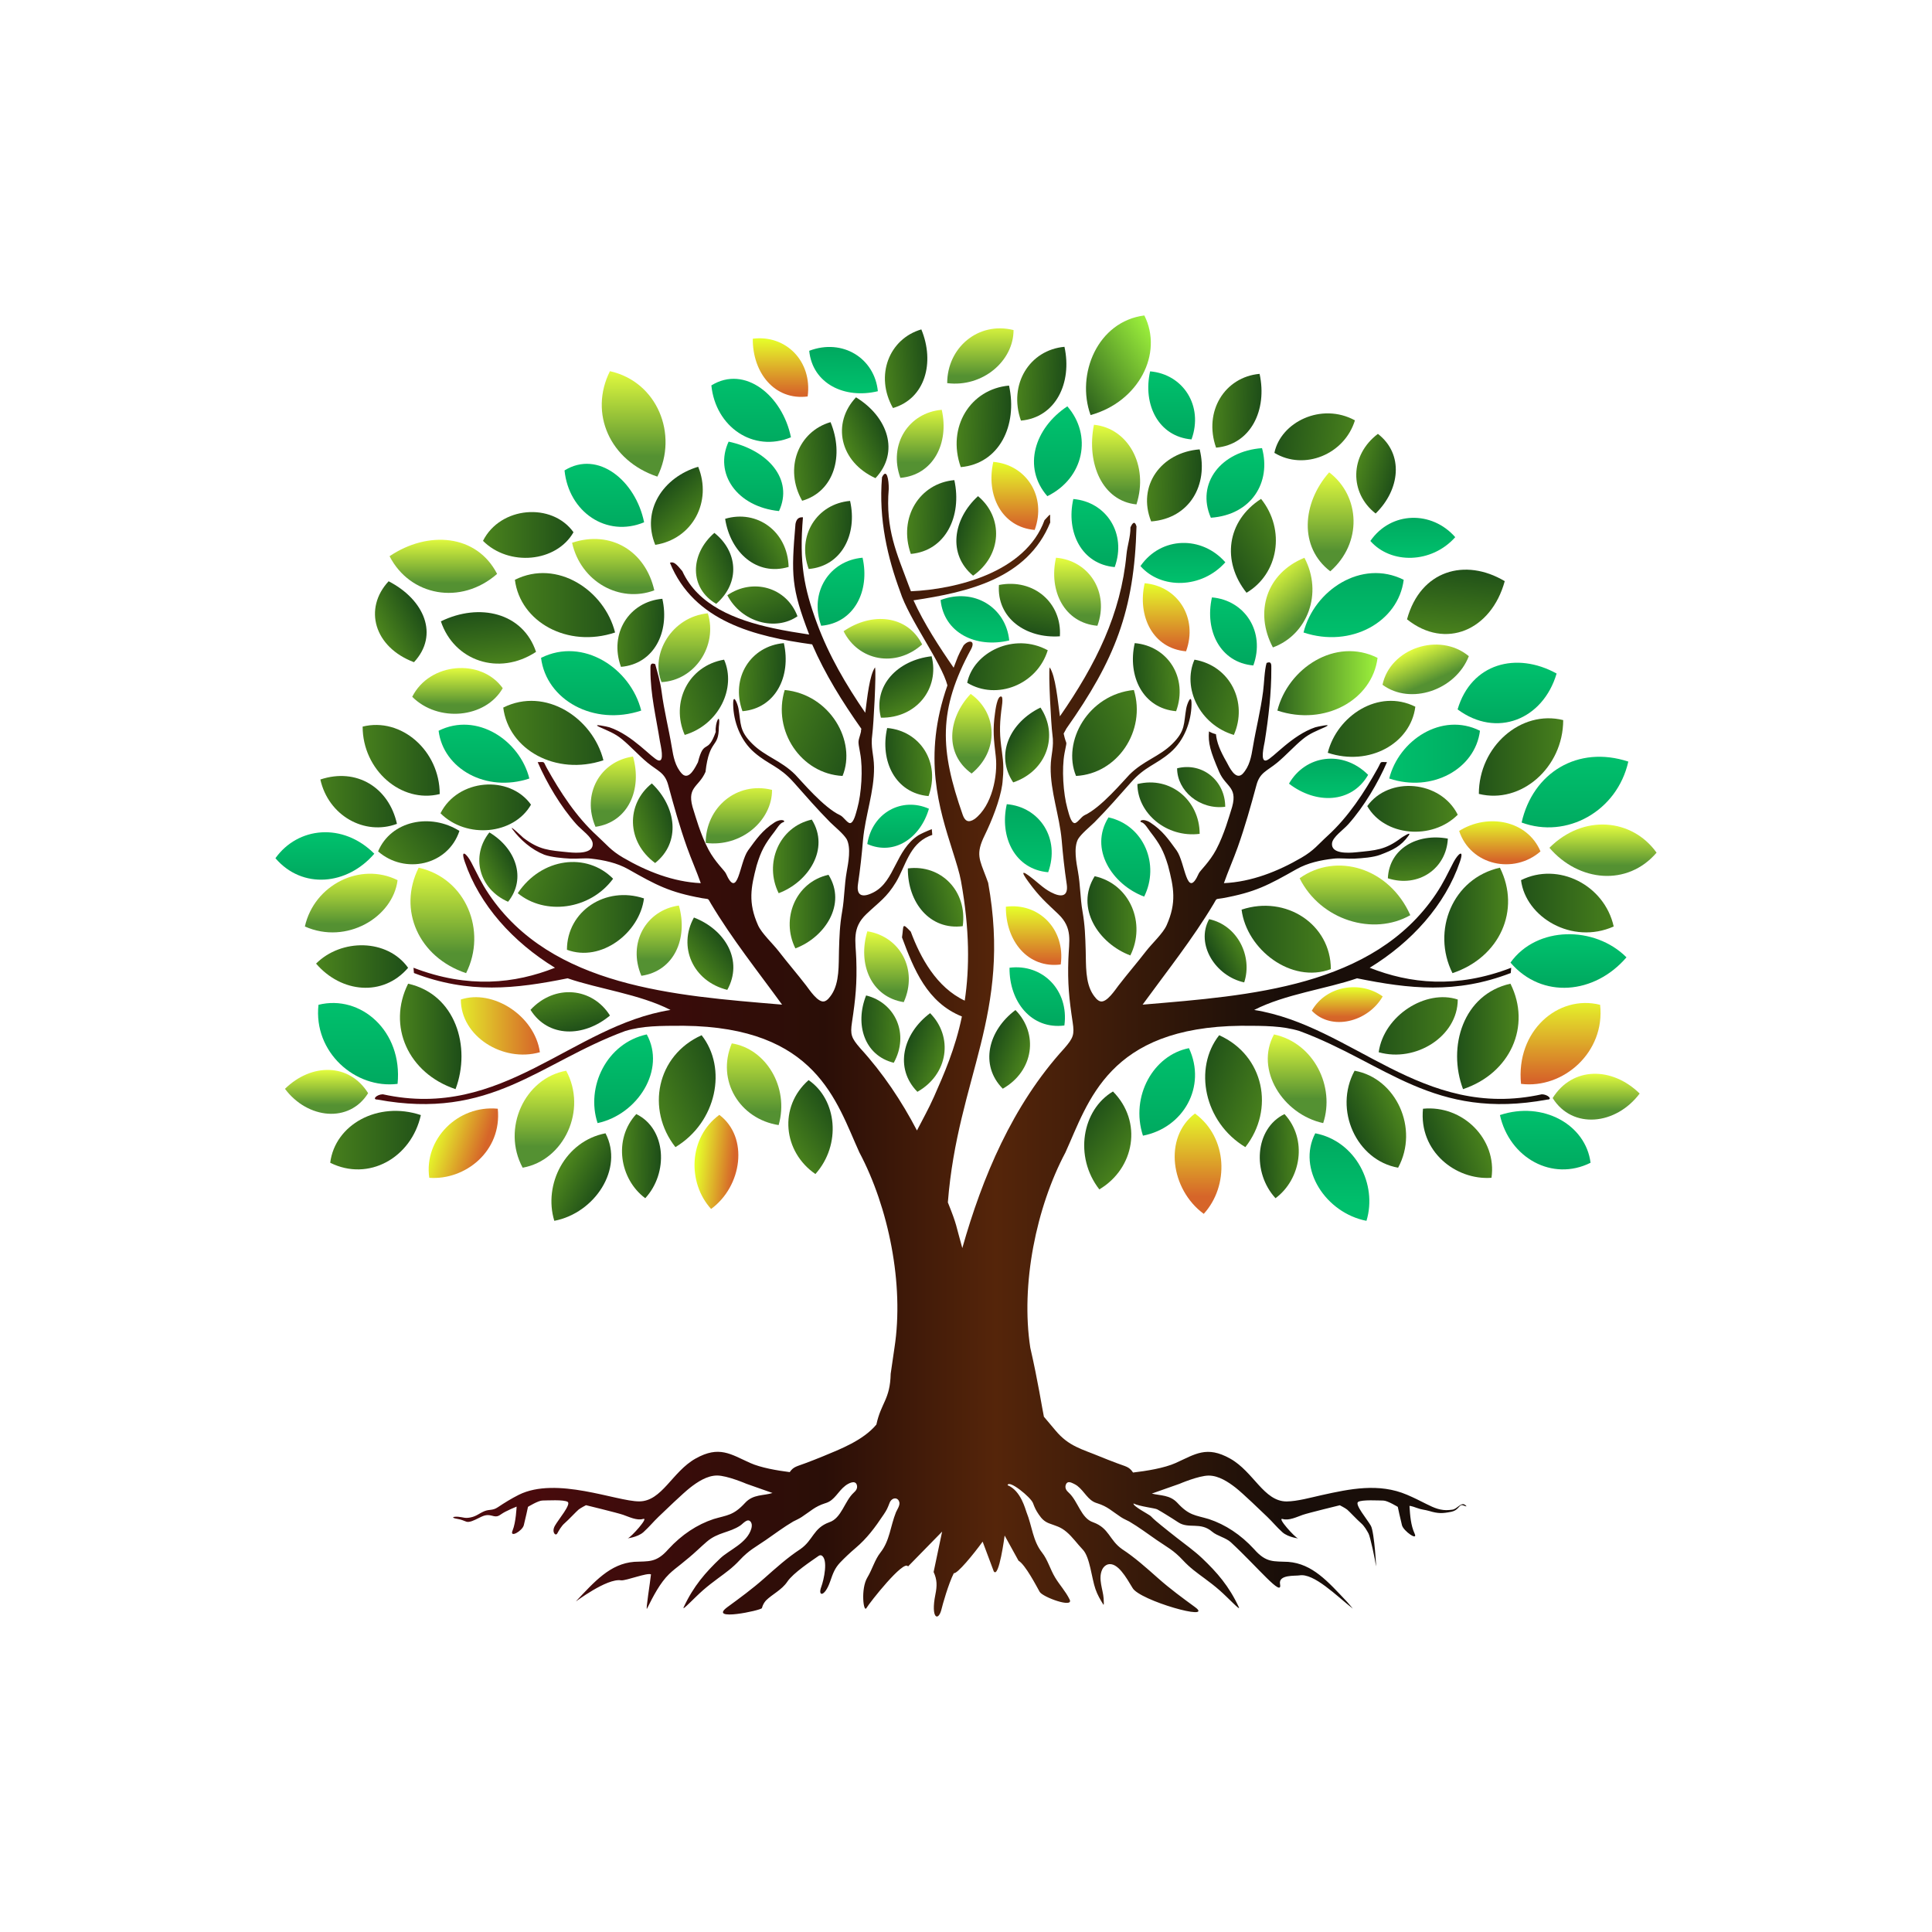 <?xml version="1.0" encoding="utf-8"?>
<!-- Generator: Adobe Illustrator 24.3.0, SVG Export Plug-In . SVG Version: 6.00 Build 0)  -->
<svg version="1.1" id="Layer_1" xmlns="http://www.w3.org/2000/svg" xmlns:xlink="http://www.w3.org/1999/xlink" x="0px" y="0px"
	 viewBox="0 0 1000 1000" style="enable-background:new 0 0 1000 1000;" xml:space="preserve">
<style type="text/css">
	.st0{fill-rule:evenodd;clip-rule:evenodd;fill:url(#SVGID_1_);}
	.st1{fill-rule:evenodd;clip-rule:evenodd;fill:url(#SVGID_2_);}
	.st2{fill-rule:evenodd;clip-rule:evenodd;fill:url(#SVGID_3_);}
	.st3{fill-rule:evenodd;clip-rule:evenodd;fill:url(#SVGID_4_);}
	.st4{fill-rule:evenodd;clip-rule:evenodd;fill:url(#SVGID_5_);}
	.st5{fill-rule:evenodd;clip-rule:evenodd;fill:url(#SVGID_6_);}
	.st6{fill-rule:evenodd;clip-rule:evenodd;fill:url(#SVGID_7_);}
	.st7{fill-rule:evenodd;clip-rule:evenodd;fill:url(#SVGID_8_);}
	.st8{fill-rule:evenodd;clip-rule:evenodd;fill:url(#SVGID_9_);}
	.st9{fill-rule:evenodd;clip-rule:evenodd;fill:url(#SVGID_10_);}
	.st10{fill-rule:evenodd;clip-rule:evenodd;fill:url(#SVGID_11_);}
	.st11{fill-rule:evenodd;clip-rule:evenodd;fill:url(#SVGID_12_);}
	.st12{fill-rule:evenodd;clip-rule:evenodd;fill:url(#SVGID_13_);}
	.st13{fill-rule:evenodd;clip-rule:evenodd;fill:url(#SVGID_14_);}
	.st14{fill-rule:evenodd;clip-rule:evenodd;fill:url(#SVGID_15_);}
	.st15{fill-rule:evenodd;clip-rule:evenodd;fill:url(#SVGID_16_);}
	.st16{fill-rule:evenodd;clip-rule:evenodd;fill:url(#SVGID_17_);}
	.st17{fill-rule:evenodd;clip-rule:evenodd;fill:url(#SVGID_18_);}
	.st18{fill-rule:evenodd;clip-rule:evenodd;fill:url(#SVGID_19_);}
	.st19{fill-rule:evenodd;clip-rule:evenodd;fill:url(#SVGID_20_);}
	.st20{fill-rule:evenodd;clip-rule:evenodd;fill:url(#SVGID_21_);}
	.st21{fill-rule:evenodd;clip-rule:evenodd;fill:url(#SVGID_22_);}
	.st22{fill-rule:evenodd;clip-rule:evenodd;fill:url(#SVGID_23_);}
	.st23{fill-rule:evenodd;clip-rule:evenodd;fill:url(#SVGID_24_);}
	.st24{fill-rule:evenodd;clip-rule:evenodd;fill:url(#SVGID_25_);}
	.st25{fill-rule:evenodd;clip-rule:evenodd;fill:url(#SVGID_26_);}
	.st26{fill-rule:evenodd;clip-rule:evenodd;fill:url(#SVGID_27_);}
	.st27{fill-rule:evenodd;clip-rule:evenodd;fill:url(#SVGID_28_);}
	.st28{fill-rule:evenodd;clip-rule:evenodd;fill:url(#SVGID_29_);}
	.st29{fill-rule:evenodd;clip-rule:evenodd;fill:url(#SVGID_30_);}
	.st30{fill-rule:evenodd;clip-rule:evenodd;fill:url(#SVGID_31_);}
	.st31{fill-rule:evenodd;clip-rule:evenodd;fill:url(#SVGID_32_);}
	.st32{fill-rule:evenodd;clip-rule:evenodd;fill:url(#SVGID_33_);}
	.st33{fill-rule:evenodd;clip-rule:evenodd;fill:url(#SVGID_34_);}
	.st34{fill-rule:evenodd;clip-rule:evenodd;fill:url(#SVGID_35_);}
	.st35{fill-rule:evenodd;clip-rule:evenodd;fill:url(#SVGID_36_);}
	.st36{fill-rule:evenodd;clip-rule:evenodd;fill:url(#SVGID_37_);}
	.st37{fill-rule:evenodd;clip-rule:evenodd;fill:url(#SVGID_38_);}
	.st38{fill-rule:evenodd;clip-rule:evenodd;fill:url(#SVGID_39_);}
	.st39{fill-rule:evenodd;clip-rule:evenodd;fill:url(#SVGID_40_);}
	.st40{fill-rule:evenodd;clip-rule:evenodd;fill:url(#SVGID_41_);}
	.st41{fill-rule:evenodd;clip-rule:evenodd;fill:url(#SVGID_42_);}
	.st42{fill-rule:evenodd;clip-rule:evenodd;fill:url(#SVGID_43_);}
	.st43{fill-rule:evenodd;clip-rule:evenodd;fill:url(#SVGID_44_);}
	.st44{fill-rule:evenodd;clip-rule:evenodd;fill:url(#SVGID_45_);}
	.st45{fill-rule:evenodd;clip-rule:evenodd;fill:url(#SVGID_46_);}
	.st46{fill-rule:evenodd;clip-rule:evenodd;fill:url(#SVGID_47_);}
	.st47{fill-rule:evenodd;clip-rule:evenodd;fill:url(#SVGID_48_);}
	.st48{fill-rule:evenodd;clip-rule:evenodd;fill:url(#SVGID_49_);}
	.st49{fill-rule:evenodd;clip-rule:evenodd;fill:url(#SVGID_50_);}
	.st50{fill-rule:evenodd;clip-rule:evenodd;fill:url(#SVGID_51_);}
	.st51{fill-rule:evenodd;clip-rule:evenodd;fill:url(#SVGID_52_);}
	.st52{fill-rule:evenodd;clip-rule:evenodd;fill:url(#SVGID_53_);}
	.st53{fill-rule:evenodd;clip-rule:evenodd;fill:url(#SVGID_54_);}
	.st54{fill-rule:evenodd;clip-rule:evenodd;fill:url(#SVGID_55_);}
	.st55{fill-rule:evenodd;clip-rule:evenodd;fill:url(#SVGID_56_);}
	.st56{fill-rule:evenodd;clip-rule:evenodd;fill:url(#SVGID_57_);}
	.st57{fill-rule:evenodd;clip-rule:evenodd;fill:url(#SVGID_58_);}
	.st58{fill-rule:evenodd;clip-rule:evenodd;fill:url(#SVGID_59_);}
	.st59{fill-rule:evenodd;clip-rule:evenodd;fill:url(#SVGID_60_);}
	.st60{fill-rule:evenodd;clip-rule:evenodd;fill:url(#SVGID_61_);}
	.st61{fill-rule:evenodd;clip-rule:evenodd;fill:url(#SVGID_62_);}
	.st62{fill-rule:evenodd;clip-rule:evenodd;fill:url(#SVGID_63_);}
	.st63{fill-rule:evenodd;clip-rule:evenodd;fill:url(#SVGID_64_);}
	.st64{fill-rule:evenodd;clip-rule:evenodd;fill:url(#SVGID_65_);}
	.st65{fill-rule:evenodd;clip-rule:evenodd;fill:url(#SVGID_66_);}
	.st66{fill-rule:evenodd;clip-rule:evenodd;fill:url(#SVGID_67_);}
	.st67{fill-rule:evenodd;clip-rule:evenodd;fill:url(#SVGID_68_);}
	.st68{fill-rule:evenodd;clip-rule:evenodd;fill:url(#SVGID_69_);}
	.st69{fill-rule:evenodd;clip-rule:evenodd;fill:url(#SVGID_70_);}
	.st70{fill-rule:evenodd;clip-rule:evenodd;fill:url(#SVGID_71_);}
	.st71{fill-rule:evenodd;clip-rule:evenodd;fill:url(#SVGID_72_);}
	.st72{fill-rule:evenodd;clip-rule:evenodd;fill:url(#SVGID_73_);}
	.st73{fill-rule:evenodd;clip-rule:evenodd;fill:url(#SVGID_74_);}
	.st74{fill-rule:evenodd;clip-rule:evenodd;fill:url(#SVGID_75_);}
	.st75{fill-rule:evenodd;clip-rule:evenodd;fill:url(#SVGID_76_);}
	.st76{fill-rule:evenodd;clip-rule:evenodd;fill:url(#SVGID_77_);}
	.st77{fill-rule:evenodd;clip-rule:evenodd;fill:url(#SVGID_78_);}
	.st78{fill-rule:evenodd;clip-rule:evenodd;fill:url(#SVGID_79_);}
	.st79{fill-rule:evenodd;clip-rule:evenodd;fill:url(#SVGID_80_);}
	.st80{fill-rule:evenodd;clip-rule:evenodd;fill:url(#SVGID_81_);}
	.st81{fill-rule:evenodd;clip-rule:evenodd;fill:url(#SVGID_82_);}
	.st82{fill-rule:evenodd;clip-rule:evenodd;fill:url(#SVGID_83_);}
	.st83{fill-rule:evenodd;clip-rule:evenodd;fill:url(#SVGID_84_);}
	.st84{fill-rule:evenodd;clip-rule:evenodd;fill:url(#SVGID_85_);}
	.st85{fill-rule:evenodd;clip-rule:evenodd;fill:url(#SVGID_86_);}
	.st86{fill-rule:evenodd;clip-rule:evenodd;fill:url(#SVGID_87_);}
	.st87{fill-rule:evenodd;clip-rule:evenodd;fill:url(#SVGID_88_);}
	.st88{fill-rule:evenodd;clip-rule:evenodd;fill:url(#SVGID_89_);}
	.st89{fill-rule:evenodd;clip-rule:evenodd;fill:url(#SVGID_90_);}
	.st90{fill-rule:evenodd;clip-rule:evenodd;fill:url(#SVGID_91_);}
	.st91{fill-rule:evenodd;clip-rule:evenodd;fill:url(#SVGID_92_);}
	.st92{fill-rule:evenodd;clip-rule:evenodd;fill:url(#SVGID_93_);}
	.st93{fill-rule:evenodd;clip-rule:evenodd;fill:url(#SVGID_94_);}
	.st94{fill-rule:evenodd;clip-rule:evenodd;fill:url(#SVGID_95_);}
	.st95{fill-rule:evenodd;clip-rule:evenodd;fill:url(#SVGID_96_);}
	.st96{fill-rule:evenodd;clip-rule:evenodd;fill:url(#SVGID_97_);}
	.st97{fill-rule:evenodd;clip-rule:evenodd;fill:url(#SVGID_98_);}
	.st98{fill-rule:evenodd;clip-rule:evenodd;fill:url(#SVGID_99_);}
	.st99{fill-rule:evenodd;clip-rule:evenodd;fill:url(#SVGID_100_);}
	.st100{fill-rule:evenodd;clip-rule:evenodd;fill:url(#SVGID_101_);}
	.st101{fill-rule:evenodd;clip-rule:evenodd;fill:url(#SVGID_102_);}
	.st102{fill-rule:evenodd;clip-rule:evenodd;fill:url(#SVGID_103_);}
	.st103{fill-rule:evenodd;clip-rule:evenodd;fill:url(#SVGID_104_);}
	.st104{fill-rule:evenodd;clip-rule:evenodd;fill:url(#SVGID_105_);}
	.st105{fill-rule:evenodd;clip-rule:evenodd;fill:url(#SVGID_106_);}
	.st106{fill-rule:evenodd;clip-rule:evenodd;fill:url(#SVGID_107_);}
	.st107{fill-rule:evenodd;clip-rule:evenodd;fill:url(#SVGID_108_);}
	.st108{fill-rule:evenodd;clip-rule:evenodd;fill:url(#SVGID_109_);}
	.st109{fill-rule:evenodd;clip-rule:evenodd;fill:url(#SVGID_110_);}
	.st110{fill-rule:evenodd;clip-rule:evenodd;fill:url(#SVGID_111_);}
	.st111{fill-rule:evenodd;clip-rule:evenodd;fill:url(#SVGID_112_);}
	.st112{fill-rule:evenodd;clip-rule:evenodd;fill:url(#SVGID_113_);}
	.st113{fill-rule:evenodd;clip-rule:evenodd;fill:url(#SVGID_114_);}
	.st114{fill-rule:evenodd;clip-rule:evenodd;fill:url(#SVGID_115_);}
	.st115{fill-rule:evenodd;clip-rule:evenodd;fill:url(#SVGID_116_);}
	.st116{fill-rule:evenodd;clip-rule:evenodd;fill:url(#SVGID_117_);}
	.st117{fill-rule:evenodd;clip-rule:evenodd;fill:url(#SVGID_118_);}
	.st118{fill-rule:evenodd;clip-rule:evenodd;fill:url(#SVGID_119_);}
	.st119{fill-rule:evenodd;clip-rule:evenodd;fill:url(#SVGID_120_);}
	.st120{fill-rule:evenodd;clip-rule:evenodd;fill:url(#SVGID_121_);}
	.st121{fill-rule:evenodd;clip-rule:evenodd;fill:url(#SVGID_122_);}
	.st122{fill-rule:evenodd;clip-rule:evenodd;fill:url(#SVGID_123_);}
	.st123{fill-rule:evenodd;clip-rule:evenodd;fill:url(#SVGID_124_);}
	.st124{fill-rule:evenodd;clip-rule:evenodd;fill:url(#SVGID_125_);}
	.st125{fill-rule:evenodd;clip-rule:evenodd;fill:url(#SVGID_126_);}
	.st126{fill-rule:evenodd;clip-rule:evenodd;fill:url(#SVGID_127_);}
	.st127{fill-rule:evenodd;clip-rule:evenodd;fill:url(#SVGID_128_);}
	.st128{fill-rule:evenodd;clip-rule:evenodd;fill:url(#SVGID_129_);}
	.st129{fill-rule:evenodd;clip-rule:evenodd;fill:url(#SVGID_130_);}
	.st130{fill-rule:evenodd;clip-rule:evenodd;fill:url(#SVGID_131_);}
	.st131{fill-rule:evenodd;clip-rule:evenodd;fill:url(#SVGID_132_);}
	.st132{fill-rule:evenodd;clip-rule:evenodd;fill:url(#SVGID_133_);}
	.st133{fill-rule:evenodd;clip-rule:evenodd;fill:url(#SVGID_134_);}
	.st134{fill-rule:evenodd;clip-rule:evenodd;fill:url(#SVGID_135_);}
	.st135{fill-rule:evenodd;clip-rule:evenodd;fill:url(#SVGID_136_);}
	.st136{fill-rule:evenodd;clip-rule:evenodd;fill:url(#SVGID_137_);}
	.st137{fill-rule:evenodd;clip-rule:evenodd;fill:url(#SVGID_138_);}
	.st138{fill-rule:evenodd;clip-rule:evenodd;fill:url(#SVGID_139_);}
	.st139{fill-rule:evenodd;clip-rule:evenodd;fill:url(#SVGID_140_);}
	.st140{fill-rule:evenodd;clip-rule:evenodd;fill:url(#SVGID_141_);}
	.st141{fill-rule:evenodd;clip-rule:evenodd;fill:url(#SVGID_142_);}
	.st142{fill-rule:evenodd;clip-rule:evenodd;fill:url(#SVGID_143_);}
	.st143{fill-rule:evenodd;clip-rule:evenodd;fill:url(#SVGID_144_);}
	.st144{fill-rule:evenodd;clip-rule:evenodd;fill:url(#SVGID_145_);}
	.st145{fill-rule:evenodd;clip-rule:evenodd;fill:url(#SVGID_146_);}
	.st146{fill-rule:evenodd;clip-rule:evenodd;fill:url(#SVGID_147_);}
	.st147{fill-rule:evenodd;clip-rule:evenodd;fill:url(#SVGID_148_);}
</style>
<g>
	
		<linearGradient id="SVGID_1_" gradientUnits="userSpaceOnUse" x1="173.829" y1="555.251" x2="173.829" y2="580.031" gradientTransform="matrix(-1 0 0 1 1000 0)">
		<stop  offset="0" style="stop-color:#E8FF3F"/>
		<stop  offset="0.785" style="stop-color:#549132"/>
	</linearGradient>
	<path class="st0" d="M803.65,568.35c10.24,16.35,32.75,14.01,45.04-2.34C834.36,552,813.89,552,803.65,568.35z"/>
	
		<linearGradient id="SVGID_2_" gradientUnits="userSpaceOnUse" x1="192.259" y1="514.9" x2="192.259" y2="565.51" gradientTransform="matrix(-1 0 0 1 1000 0)">
		<stop  offset="0" style="stop-color:#E6FF2A"/>
		<stop  offset="0.866" style="stop-color:#D66529"/>
	</linearGradient>
	<path class="st1" d="M787.28,561.01c21.84,2.73,43.66-16.38,40.93-40.93C806.37,514.62,784.54,533.72,787.28,561.01z"/>
	
		<linearGradient id="SVGID_3_" gradientUnits="userSpaceOnUse" x1="213.439" y1="536.447" x2="248.027" y2="536.447" gradientTransform="matrix(-1 0 0 1 1000 0)">
		<stop  offset="0" style="stop-color:#4C851D"/>
		<stop  offset="1" style="stop-color:#1D4D18"/>
	</linearGradient>
	<path class="st2" d="M757.26,563.74c24.55-8.19,35.47-32.74,24.55-54.58C757.26,514.62,749.07,541.9,757.26,563.74z"/>
	
		<linearGradient id="SVGID_4_" gradientUnits="userSpaceOnUse" x1="200.189" y1="609.245" x2="200.189" y2="571.018" gradientTransform="matrix(-1 0 0 1 1000 0)">
		<stop  offset="0.097" style="stop-color:#00AA60"/>
		<stop  offset="0.866" style="stop-color:#00BF6C"/>
	</linearGradient>
	<path class="st3" d="M776.36,577.16c4.94,22.21,27.15,34.56,46.91,24.68C820.79,582.08,798.58,569.75,776.36,577.16z"/>
	
		<linearGradient id="SVGID_5_" gradientUnits="userSpaceOnUse" x1="231.25" y1="586.767" x2="260.535" y2="596.851" gradientTransform="matrix(-1 0 0 1 1000 0)">
		<stop  offset="0" style="stop-color:#4C851D"/>
		<stop  offset="1" style="stop-color:#1D4D18"/>
	</linearGradient>
	<path class="st4" d="M736.54,573.88c-2.23,22.06,16.94,37.09,35.45,35.75C774.92,589.7,757.2,571.83,736.54,573.88z"/>
	
		<linearGradient id="SVGID_6_" gradientUnits="userSpaceOnUse" x1="275.296" y1="573.828" x2="299.914" y2="584.789" gradientTransform="matrix(-1 0 0 1 1000 0)">
		<stop  offset="0" style="stop-color:#4C851D"/>
		<stop  offset="1" style="stop-color:#1D4D18"/>
	</linearGradient>
	<path class="st5" d="M701.13,554.21c-10.98,20.24,1.03,46.38,22.53,50.19C734.64,584.17,722.63,558.03,701.13,554.21z"/>
	
		<linearGradient id="SVGID_7_" gradientUnits="userSpaceOnUse" x1="227.217" y1="390.111" x2="287.695" y2="390.111" gradientTransform="matrix(-1 0 0 1 1000 0)">
		<stop  offset="0.097" style="stop-color:#00AA60"/>
		<stop  offset="0.866" style="stop-color:#00BF6C"/>
	</linearGradient>
	<path class="st6" d="M719.06,402.96c22.24,7.42,44.5-4.95,46.97-24.72C746.25,368.35,724,383.18,719.06,402.96z"/>
	
		<linearGradient id="SVGID_8_" gradientUnits="userSpaceOnUse" x1="244.046" y1="418.648" x2="293.741" y2="418.648" gradientTransform="matrix(-1 0 0 1 1000 0)">
		<stop  offset="0" style="stop-color:#4C851D"/>
		<stop  offset="1" style="stop-color:#1D4D18"/>
	</linearGradient>
	<path class="st7" d="M707.69,417.24c8.92,15.62,33.46,17.85,46.84,4.46C745.61,403.86,718.84,401.63,707.69,417.24z"/>
	
		<linearGradient id="SVGID_9_" gradientUnits="userSpaceOnUse" x1="298.677" y1="443.938" x2="298.677" y2="482.568" gradientTransform="matrix(-1 0 0 1 1000 0)">
		<stop  offset="0" style="stop-color:#E8FF3F"/>
		<stop  offset="0.785" style="stop-color:#549132"/>
	</linearGradient>
	<path class="st8" d="M672.67,454.58c10.92,21.84,38.2,30.01,57.31,19.11C719.06,449.13,691.78,440.94,672.67,454.58z"/>
	
		<linearGradient id="SVGID_10_" gradientUnits="userSpaceOnUse" x1="218.06" y1="476.409" x2="253.784" y2="476.409" gradientTransform="matrix(-1 0 0 1 1000 0)">
		<stop  offset="0" style="stop-color:#4C851D"/>
		<stop  offset="1" style="stop-color:#1D4D18"/>
	</linearGradient>
	<path class="st9" d="M751.8,503.7c24.55-8.19,35.47-32.74,24.55-54.58C751.8,454.58,740.88,481.86,751.8,503.7z"/>
	
		<linearGradient id="SVGID_11_" gradientUnits="userSpaceOnUse" x1="223.697" y1="423.719" x2="223.697" y2="448.719" gradientTransform="matrix(-1 0 0 1 1000 0)">
		<stop  offset="0" style="stop-color:#E6FF2A"/>
		<stop  offset="0.866" style="stop-color:#D66529"/>
	</linearGradient>
	<path class="st10" d="M755.25,430.09c5.94,17.91,28.33,22.65,42.1,10.59C790.64,424.67,770.15,420.71,755.25,430.09z"/>
	
		<linearGradient id="SVGID_12_" gradientUnits="userSpaceOnUse" x1="158.593" y1="467.419" x2="218.885" y2="467.419" gradientTransform="matrix(-1 0 0 1 1000 0)">
		<stop  offset="0" style="stop-color:#4C851D"/>
		<stop  offset="1" style="stop-color:#1D4D18"/>
	</linearGradient>
	<path class="st11" d="M787.28,455.57c2.4,19.19,26.38,33.58,47.97,23.98C830.45,457.97,806.47,445.98,787.28,455.57z"/>
	
		<linearGradient id="SVGID_13_" gradientUnits="userSpaceOnUse" x1="188.165" y1="511.888" x2="188.165" y2="482.942" gradientTransform="matrix(-1 0 0 1 1000 0)">
		<stop  offset="0.097" style="stop-color:#00AA60"/>
		<stop  offset="0.866" style="stop-color:#00BF6C"/>
	</linearGradient>
	<path class="st12" d="M781.82,498.24c16.38,19.11,43.66,16.38,60.04-2.73C825.48,479.13,795.46,479.13,781.82,498.24z"/>
	
		<linearGradient id="SVGID_14_" gradientUnits="userSpaceOnUse" x1="184.82" y1="391.817" x2="240.62" y2="391.817" gradientTransform="matrix(-1 0 0 1 1000 0)">
		<stop  offset="0" style="stop-color:#4C851D"/>
		<stop  offset="1" style="stop-color:#1D4D18"/>
	</linearGradient>
	<path class="st13" d="M765.45,410.92c21.84,5.46,43.66-13.65,43.66-38.2C787.28,367.26,765.45,386.36,765.45,410.92z"/>
	
		<linearGradient id="SVGID_15_" gradientUnits="userSpaceOnUse" x1="170.289" y1="426.246" x2="170.289" y2="453.886" gradientTransform="matrix(-1 0 0 1 1000 0)">
		<stop  offset="0" style="stop-color:#E8FF3F"/>
		<stop  offset="0.785" style="stop-color:#549132"/>
	</linearGradient>
	<path class="st14" d="M801.98,438.81c15.13,17.65,40.33,20.17,55.46,2.52C844.83,423.68,819.63,421.16,801.98,438.81z"/>
	
		<linearGradient id="SVGID_16_" gradientUnits="userSpaceOnUse" x1="184.801" y1="434.129" x2="184.801" y2="385.803" gradientTransform="matrix(-1 0 0 1 1000 0)">
		<stop  offset="0.097" style="stop-color:#00AA60"/>
		<stop  offset="0.866" style="stop-color:#00BF6C"/>
	</linearGradient>
	<path class="st15" d="M787.59,425.74c23.26,8.6,49.41-5.74,55.22-31.54C816.66,385.59,793.4,399.94,787.59,425.74z"/>
	
		<linearGradient id="SVGID_17_" gradientUnits="userSpaceOnUse" x1="417.303" y1="467.333" x2="417.303" y2="422.438" gradientTransform="matrix(-1 0 0 1 1000 0)">
		<stop  offset="0.097" style="stop-color:#00AA60"/>
		<stop  offset="0.866" style="stop-color:#00BF6C"/>
	</linearGradient>
	<path class="st16" d="M592.21,464.08c8.2-16.41,0-36.91-18.45-41.01C563.5,439.48,575.81,457.93,592.21,464.08z"/>
	
		<linearGradient id="SVGID_18_" gradientUnits="userSpaceOnUse" x1="239.116" y1="530.988" x2="292.753" y2="530.988" gradientTransform="matrix(-1 0 0 1 1000 0)">
		<stop  offset="0" style="stop-color:#4C851D"/>
		<stop  offset="1" style="stop-color:#1D4D18"/>
	</linearGradient>
	<path class="st17" d="M713.6,544.63c19.11,5.46,40.93-8.19,40.93-27.28C738.15,511.89,716.33,525.53,713.6,544.63z"/>
	
		<linearGradient id="SVGID_19_" gradientUnits="userSpaceOnUse" x1="304.938" y1="486.134" x2="363.583" y2="486.134" gradientTransform="matrix(-1 0 0 1 1000 0)">
		<stop  offset="0" style="stop-color:#4C851D"/>
		<stop  offset="1" style="stop-color:#1D4D18"/>
	</linearGradient>
	<path class="st18" d="M642.64,470.83c2.57,20.54,25.66,38.49,46.2,30.79C688.84,478.53,665.75,463.13,642.64,470.83z"/>
	
		<linearGradient id="SVGID_20_" gradientUnits="userSpaceOnUse" x1="328.594" y1="534.116" x2="328.594" y2="578.163" gradientTransform="matrix(-1 0 0 1 1000 0)">
		<stop  offset="0" style="stop-color:#E8FF3F"/>
		<stop  offset="0.785" style="stop-color:#549132"/>
	</linearGradient>
	<path class="st19" d="M659.43,535.41c-10.02,18.21,4.61,41.4,25.45,45.91C691.07,562.64,680.26,539.92,659.43,535.41z"/>
	
		<linearGradient id="SVGID_21_" gradientUnits="userSpaceOnUse" x1="362.403" y1="407.397" x2="394.151" y2="407.397" gradientTransform="matrix(-1 0 0 1 1000 0)">
		<stop  offset="0" style="stop-color:#4C851D"/>
		<stop  offset="1" style="stop-color:#1D4D18"/>
	</linearGradient>
	<path class="st20" d="M634.17,417.59c0-13.28-11.62-23.24-24.9-19.92C609.28,409.29,620.9,419.25,634.17,417.59z"/>
	
		<linearGradient id="SVGID_22_" gradientUnits="userSpaceOnUse" x1="312.344" y1="391.584" x2="312.344" y2="414.152" gradientTransform="matrix(-1 0 0 1 1000 0)">
		<stop  offset="0.097" style="stop-color:#00AA60"/>
		<stop  offset="0.866" style="stop-color:#00BF6C"/>
	</linearGradient>
	<path class="st21" d="M708.15,401.06c-13.08-13.05-32.44-10.32-40.98,4.56C681.14,416.41,699.6,415.93,708.15,401.06z"/>
	
		<linearGradient id="SVGID_23_" gradientUnits="userSpaceOnUse" x1="260.911" y1="377.249" x2="319.264" y2="377.249" gradientTransform="matrix(-1 0 0 1 1000 0)">
		<stop  offset="0" style="stop-color:#4C851D"/>
		<stop  offset="1" style="stop-color:#1D4D18"/>
	</linearGradient>
	<path class="st22" d="M687.25,389.64c21.46,7.16,42.93-4.77,45.32-23.85C713.49,356.25,692.02,370.57,687.25,389.64z"/>
	
		<linearGradient id="SVGID_24_" gradientUnits="userSpaceOnUse" x1="279.527" y1="353.616" x2="346.289" y2="353.616" gradientTransform="matrix(-1 0 0 1 1000 0)">
		<stop  offset="0" style="stop-color:#4C851D"/>
		<stop  offset="0.038" style="stop-color:#A8FF3F"/>
		<stop  offset="1" style="stop-color:#1D4D18"/>
	</linearGradient>
	<path class="st23" d="M661.17,367.79c24.55,8.19,49.12-5.46,51.85-27.28C691.18,329.59,666.63,345.97,661.17,367.79z"/>
	
		<linearGradient id="SVGID_25_" gradientUnits="userSpaceOnUse" x1="395.642" y1="186.557" x2="462.401" y2="186.557" gradientTransform="matrix(-0.83 0.557 0.557 0.83 830.26 -205.444)">
		<stop  offset="0" style="stop-color:#4C851D"/>
		<stop  offset="0.038" style="stop-color:#A8FF3F"/>
		<stop  offset="1" style="stop-color:#1D4D18"/>
	</linearGradient>
	<path class="st24" d="M564.48,214.84c24.95-6.89,37.73-31.92,27.83-51.56C568.09,166.39,556.84,193.68,564.48,214.84z"/>
	
		<linearGradient id="SVGID_26_" gradientUnits="userSpaceOnUse" x1="326.468" y1="317.335" x2="326.468" y2="342.469" gradientTransform="matrix(-0.915 0.403 0.403 0.915 903.426 -87.215)">
		<stop  offset="0" style="stop-color:#E8FF3F"/>
		<stop  offset="0.785" style="stop-color:#549132"/>
	</linearGradient>
	<path class="st25" d="M715.59,354.43c14.46,10.7,37.81,2.85,44.67-14.8C744.9,326.9,719.51,335.65,715.59,354.43z"/>
	
		<linearGradient id="SVGID_27_" gradientUnits="userSpaceOnUse" x1="219.925" y1="376.535" x2="219.925" y2="340.821" gradientTransform="matrix(-1 0 0 1 1000 0)">
		<stop  offset="0.097" style="stop-color:#00AA60"/>
		<stop  offset="0.866" style="stop-color:#00BF6C"/>
	</linearGradient>
	<path class="st26" d="M754.45,367.18c20.13,14.96,44.19,5.36,51.25-18.56C785,337.17,761.51,343.26,754.45,367.18z"/>
	
		<linearGradient id="SVGID_28_" gradientUnits="userSpaceOnUse" x1="248.219" y1="331" x2="244.807" y2="292" gradientTransform="matrix(-1 0 0 1 1000 0)">
		<stop  offset="0" style="stop-color:#4C851D"/>
		<stop  offset="1" style="stop-color:#1D4D18"/>
	</linearGradient>
	<path class="st27" d="M728.27,320.56c19.87,15.91,43.62,5.7,50.58-19.75C758.42,288.63,735.23,295.11,728.27,320.56z"/>
	
		<linearGradient id="SVGID_29_" gradientUnits="userSpaceOnUse" x1="299.379" y1="291.853" x2="299.379" y2="334.552" gradientTransform="matrix(-1 0 0 1 1000 0)">
		<stop  offset="0.097" style="stop-color:#00AA60"/>
		<stop  offset="0.866" style="stop-color:#00BF6C"/>
	</linearGradient>
	<path class="st28" d="M674.7,327.38c24.55,8.19,49.12-5.46,51.85-27.28C704.71,289.18,680.16,305.56,674.7,327.38z"/>
	
		<linearGradient id="SVGID_30_" gradientUnits="userSpaceOnUse" x1="448.795" y1="239.866" x2="448.795" y2="277.612" gradientTransform="matrix(-0.76 0.65 0.65 0.76 839.693 -176.508)">
		<stop  offset="0" style="stop-color:#E8FF3F"/>
		<stop  offset="0.785" style="stop-color:#549132"/>
	</linearGradient>
	<path class="st29" d="M658.85,335.1c17.98-6.55,26.01-28.16,16.31-46.39C655.48,296.71,649.14,316.88,658.85,335.1z"/>
	
		<linearGradient id="SVGID_31_" gradientUnits="userSpaceOnUse" x1="333.516" y1="271.987" x2="369.022" y2="293.32" gradientTransform="matrix(-1 0 0 1 1000 0)">
		<stop  offset="0" style="stop-color:#4C851D"/>
		<stop  offset="1" style="stop-color:#1D4D18"/>
	</linearGradient>
	<path class="st30" d="M645.2,306.81c16.48-9.73,20.41-32.45,7.53-48.59C634.85,269.69,632.32,290.67,645.2,306.81z"/>
	
		<linearGradient id="SVGID_32_" gradientUnits="userSpaceOnUse" x1="361.545" y1="344.757" x2="361.545" y2="306.386" gradientTransform="matrix(-1 0 0 1 1000 0)">
		<stop  offset="0.097" style="stop-color:#00AA60"/>
		<stop  offset="0.866" style="stop-color:#00BF6C"/>
	</linearGradient>
	<path class="st31" d="M648.72,344.44c6.31-17.36-4.33-33.77-21.42-35.23C623.41,326.44,631.63,342.97,648.72,344.44z"/>
	
		<linearGradient id="SVGID_33_" gradientUnits="userSpaceOnUse" x1="393.545" y1="227.757" x2="393.545" y2="189.386" gradientTransform="matrix(-1 0 0 1 1000 0)">
		<stop  offset="0.097" style="stop-color:#00AA60"/>
		<stop  offset="0.866" style="stop-color:#00BF6C"/>
	</linearGradient>
	<path class="st32" d="M616.72,227.44c6.31-17.36-4.33-33.77-21.42-35.23C591.41,209.44,599.63,225.97,616.72,227.44z"/>
	
		<linearGradient id="SVGID_34_" gradientUnits="userSpaceOnUse" x1="400.104" y1="367.09" x2="455.421" y2="391.719" gradientTransform="matrix(-1 0 0 1 1000 0)">
		<stop  offset="0" style="stop-color:#4C851D"/>
		<stop  offset="1" style="stop-color:#1D4D18"/>
	</linearGradient>
	<path class="st33" d="M556.95,401.63c-7.36-17.89,6.43-42.21,29.94-44.49C593.35,378.29,578.38,400.54,556.95,401.63z"/>
	
		<linearGradient id="SVGID_35_" gradientUnits="userSpaceOnUse" x1="389.586" y1="349.856" x2="415.017" y2="351.189" gradientTransform="matrix(-1 0 0 1 1000 0)">
		<stop  offset="0" style="stop-color:#4C851D"/>
		<stop  offset="1" style="stop-color:#1D4D18"/>
	</linearGradient>
	<path class="st34" d="M608.76,368.12c6.31-17.36-4.33-33.77-21.42-35.24C583.45,350.11,591.67,366.65,608.76,368.12z"/>
	
		<linearGradient id="SVGID_36_" gradientUnits="userSpaceOnUse" x1="396.369" y1="301.569" x2="396.369" y2="339.94" gradientTransform="matrix(-1 0 0 1 1000 0)">
		<stop  offset="0" style="stop-color:#E6FF2A"/>
		<stop  offset="0.866" style="stop-color:#D66529"/>
	</linearGradient>
	<path class="st35" d="M613.9,337.12c6.31-17.36-4.33-33.77-21.42-35.24C588.59,319.11,596.81,335.65,613.9,337.12z"/>
	
		<linearGradient id="SVGID_37_" gradientUnits="userSpaceOnUse" x1="442.253" y1="288.353" x2="442.253" y2="326.723" gradientTransform="matrix(-1 0 0 1 1000 0)">
		<stop  offset="0" style="stop-color:#E8FF3F"/>
		<stop  offset="0.785" style="stop-color:#549132"/>
	</linearGradient>
	<path class="st36" d="M568.01,323.9c6.31-17.36-4.33-33.77-21.42-35.23C542.7,305.89,550.92,322.43,568.01,323.9z"/>
	
		<linearGradient id="SVGID_38_" gradientUnits="userSpaceOnUse" x1="433.299" y1="293.829" x2="433.299" y2="255.458" gradientTransform="matrix(-1 0 0 1 1000 0)">
		<stop  offset="0.097" style="stop-color:#00AA60"/>
		<stop  offset="0.866" style="stop-color:#00BF6C"/>
	</linearGradient>
	<path class="st37" d="M576.97,293.52c6.31-17.36-4.33-33.77-21.42-35.23C551.66,275.51,559.88,292.05,576.97,293.52z"/>
	
		<linearGradient id="SVGID_39_" gradientUnits="userSpaceOnUse" x1="422.322" y1="219.478" x2="422.322" y2="264.382" gradientTransform="matrix(-1 0 0 1 1000 0)">
		<stop  offset="0" style="stop-color:#E8FF3F"/>
		<stop  offset="0.785" style="stop-color:#549132"/>
	</linearGradient>
	<path class="st38" d="M588.23,261.08c6.49-20.32-4.45-39.51-22.01-41.23C562.22,240.01,570.66,259.36,588.23,261.08z"/>
	
		<linearGradient id="SVGID_40_" gradientUnits="userSpaceOnUse" x1="408.255" y1="250.663" x2="378.03" y2="251.718" gradientTransform="matrix(-1 0 0 1 1000 0)">
		<stop  offset="0" style="stop-color:#4C851D"/>
		<stop  offset="1" style="stop-color:#1D4D18"/>
	</linearGradient>
	<path class="st39" d="M595.84,269.89c-7.4-18.38,5.07-35.74,25.1-37.3C625.51,250.83,615.87,268.34,595.84,269.89z"/>
	
		<linearGradient id="SVGID_41_" gradientUnits="userSpaceOnUse" x1="351.351" y1="366.263" x2="392.155" y2="355.329" gradientTransform="matrix(-1 0 0 1 1000 0)">
		<stop  offset="0" style="stop-color:#4C851D"/>
		<stop  offset="1" style="stop-color:#1D4D18"/>
	</linearGradient>
	<path class="st40" d="M638.64,380.4c7.37-16.77-1.78-35.79-20.38-38.96C611.81,356.11,620.96,375.13,638.64,380.4z"/>
	
		<linearGradient id="SVGID_42_" gradientUnits="userSpaceOnUse" x1="387.738" y1="279.29" x2="387.738" y2="303.467" gradientTransform="matrix(-1 0 0 1 1000 0)">
		<stop  offset="0.097" style="stop-color:#00AA60"/>
		<stop  offset="0.866" style="stop-color:#00BF6C"/>
	</linearGradient>
	<path class="st41" d="M634.23,291.04c-12.07-13.78-33.17-13.55-43.93,1.96C600.86,305.06,621.96,304.83,634.23,291.04z"/>
	
		<linearGradient id="SVGID_43_" gradientUnits="userSpaceOnUse" x1="268.738" y1="266.29" x2="268.738" y2="290.467" gradientTransform="matrix(-1 0 0 1 1000 0)">
		<stop  offset="0.097" style="stop-color:#00AA60"/>
		<stop  offset="0.866" style="stop-color:#00BF6C"/>
	</linearGradient>
	<path class="st42" d="M753.23,278.04c-12.07-13.78-33.17-13.55-43.93,1.96C719.86,292.06,740.96,291.83,753.23,278.04z"/>
	
		<linearGradient id="SVGID_44_" gradientUnits="userSpaceOnUse" x1="360.565" y1="270.867" x2="360.565" y2="231.632" gradientTransform="matrix(-1 0 0 1 1000 0)">
		<stop  offset="0.097" style="stop-color:#00AA60"/>
		<stop  offset="0.866" style="stop-color:#00BF6C"/>
	</linearGradient>
	<path class="st43" d="M626.74,267.98c-7.8-17.76,5.35-34.53,26.48-36.03C658.03,249.57,647.87,266.48,626.74,267.98z"/>
	
		<linearGradient id="SVGID_45_" gradientUnits="userSpaceOnUse" x1="464.859" y1="302.906" x2="469.341" y2="328.322" gradientTransform="matrix(-1 0 0 1 1000 0)">
		<stop  offset="0" style="stop-color:#4C851D"/>
		<stop  offset="1" style="stop-color:#1D4D18"/>
	</linearGradient>
	<path class="st44" d="M517.05,302.79c18.13-3.58,32.7,9.45,31.54,26.56C530.97,330.56,515.88,319.9,517.05,302.79z"/>
	
		<linearGradient id="SVGID_46_" gradientUnits="userSpaceOnUse" x1="454.248" y1="348.089" x2="502.858" y2="342.12" gradientTransform="matrix(-1 0 0 1 1000 0)">
		<stop  offset="0" style="stop-color:#4C851D"/>
		<stop  offset="1" style="stop-color:#1D4D18"/>
	</linearGradient>
	<path class="st45" d="M500.62,353.4c3.29-15.88,24.29-26.3,41.69-16.83C536.86,354.28,516.01,362.7,500.62,353.4z"/>
	
		<linearGradient id="SVGID_47_" gradientUnits="userSpaceOnUse" x1="295.248" y1="229.089" x2="343.858" y2="223.12" gradientTransform="matrix(-1 0 0 1 1000 0)">
		<stop  offset="0" style="stop-color:#4C851D"/>
		<stop  offset="1" style="stop-color:#1D4D18"/>
	</linearGradient>
	<path class="st46" d="M659.62,234.4c3.29-15.88,24.29-26.3,41.69-16.83C695.86,235.28,675.01,243.7,659.62,234.4z"/>
	
		<linearGradient id="SVGID_48_" gradientUnits="userSpaceOnUse" x1="467.735" y1="415.921" x2="467.735" y2="454.292" gradientTransform="matrix(-1 0 0 1 1000 0)">
		<stop  offset="0.097" style="stop-color:#00AA60"/>
		<stop  offset="0.866" style="stop-color:#00BF6C"/>
	</linearGradient>
	<path class="st47" d="M542.53,451.47c6.31-17.36-4.33-33.77-21.42-35.23C517.22,433.46,525.44,450,542.53,451.47z"/>
	
		<linearGradient id="SVGID_49_" gradientUnits="userSpaceOnUse" x1="459.398" y1="391.516" x2="476.489" y2="380.416" gradientTransform="matrix(-1 0 0 1 1000 0)">
		<stop  offset="0" style="stop-color:#4C851D"/>
		<stop  offset="1" style="stop-color:#1D4D18"/>
	</linearGradient>
	<path class="st48" d="M524.43,404.97c17.5-5.92,23.66-24.48,14.12-38.74C522.67,373.96,514.89,390.71,524.43,404.97z"/>
	
		<linearGradient id="SVGID_50_" gradientUnits="userSpaceOnUse" x1="496.928" y1="358.12" x2="496.928" y2="401.392" gradientTransform="matrix(-1 0 0 1 1000 0)">
		<stop  offset="0" style="stop-color:#E8FF3F"/>
		<stop  offset="0.785" style="stop-color:#549132"/>
	</linearGradient>
	<path class="st49" d="M502.91,400.38c14.28-11.73,13.47-31.26-0.49-41.23C490.3,371.99,488.95,390.41,502.91,400.38z"/>
	
		<linearGradient id="SVGID_51_" gradientUnits="userSpaceOnUse" x1="311.261" y1="243.204" x2="311.261" y2="296.972" gradientTransform="matrix(-1 0 0 1 1000 0)">
		<stop  offset="0" style="stop-color:#E8FF3F"/>
		<stop  offset="0.785" style="stop-color:#549132"/>
	</linearGradient>
	<path class="st50" d="M688.55,295.71c16.61-14.57,15.68-38.84-0.57-51.23C673.88,260.44,672.31,283.32,688.55,295.71z"/>
	
		<linearGradient id="SVGID_52_" gradientUnits="userSpaceOnUse" x1="495.15" y1="307.666" x2="495.601" y2="333.47" gradientTransform="matrix(-1 0 0 1 1000 0)">
		<stop  offset="0.097" style="stop-color:#00AA60"/>
		<stop  offset="0.866" style="stop-color:#00BF6C"/>
	</linearGradient>
	<path class="st51" d="M486.85,310.57c17.27-6.56,33.82,3.85,35.53,20.92C505.21,335.63,488.56,327.64,486.85,310.57z"/>
	
		<linearGradient id="SVGID_53_" gradientUnits="userSpaceOnUse" x1="563.15" y1="178.667" x2="563.601" y2="204.47" gradientTransform="matrix(-1 0 0 1 1000 0)">
		<stop  offset="0.097" style="stop-color:#00AA60"/>
		<stop  offset="0.866" style="stop-color:#00BF6C"/>
	</linearGradient>
	<path class="st52" d="M418.85,181.57c17.27-6.56,33.82,3.85,35.53,20.92C437.21,206.63,420.56,198.64,418.85,181.57z"/>
	
		<linearGradient id="SVGID_54_" gradientUnits="userSpaceOnUse" x1="452.44" y1="257.254" x2="452.44" y2="210.993" gradientTransform="matrix(-1 0 0 1 1000 0)">
		<stop  offset="0.097" style="stop-color:#00AA60"/>
		<stop  offset="0.866" style="stop-color:#00BF6C"/>
	</linearGradient>
	<path class="st53" d="M542.1,256.82c19.09-9.4,23.35-31.59,10.35-46.5C535.48,221.55,529.1,241.9,542.1,256.82z"/>
	
		<linearGradient id="SVGID_55_" gradientUnits="userSpaceOnUse" x1="474.721" y1="238.752" x2="474.721" y2="277.124" gradientTransform="matrix(-1 0 0 1 1000 0)">
		<stop  offset="0" style="stop-color:#E6FF2A"/>
		<stop  offset="0.866" style="stop-color:#D66529"/>
	</linearGradient>
	<path class="st54" d="M535.55,274.3c6.31-17.36-4.33-33.77-21.42-35.24C510.23,256.29,518.45,272.83,535.55,274.3z"/>
	
		<linearGradient id="SVGID_56_" gradientUnits="userSpaceOnUse" x1="523.708" y1="209.284" x2="523.708" y2="247.655" gradientTransform="matrix(-1 0 0 1 1000 0)">
		<stop  offset="0" style="stop-color:#E8FF3F"/>
		<stop  offset="0.785" style="stop-color:#549132"/>
	</linearGradient>
	<path class="st55" d="M466.03,247.34c-6.31-17.36,4.33-33.77,21.42-35.23C491.34,229.33,483.12,245.87,466.03,247.34z"/>
	
		<linearGradient id="SVGID_57_" gradientUnits="userSpaceOnUse" x1="506.753" y1="220.101" x2="476.75" y2="221.149" gradientTransform="matrix(-1 0 0 1 1000 0)">
		<stop  offset="0" style="stop-color:#4C851D"/>
		<stop  offset="1" style="stop-color:#1D4D18"/>
	</linearGradient>
	<path class="st56" d="M497.29,241.78c-7.36-20.79,5.05-40.43,24.98-42.2C526.81,220.21,517.22,240.02,497.29,241.78z"/>
	
		<linearGradient id="SVGID_58_" gradientUnits="userSpaceOnUse" x1="484.051" y1="280.758" x2="504.384" y2="274.542" gradientTransform="matrix(-1 0 0 1 1000 0)">
		<stop  offset="0" style="stop-color:#4C851D"/>
		<stop  offset="1" style="stop-color:#1D4D18"/>
	</linearGradient>
	<path class="st57" d="M503.67,297.97c15.1-10.65,15.73-30.19,2.54-41.16C493.18,268.73,490.48,287,503.67,297.97z"/>
	
		<linearGradient id="SVGID_59_" gradientUnits="userSpaceOnUse" x1="532.201" y1="267.089" x2="505.158" y2="268.033" gradientTransform="matrix(-1 0 0 1 1000 0)">
		<stop  offset="0" style="stop-color:#4C851D"/>
		<stop  offset="1" style="stop-color:#1D4D18"/>
	</linearGradient>
	<path class="st58" d="M471.44,286.71c-6.64-18.82,4.55-36.6,22.52-38.2C498.05,267.19,489.41,285.11,471.44,286.71z"/>
	
		<linearGradient id="SVGID_60_" gradientUnits="userSpaceOnUse" x1="475.201" y1="198.089" x2="448.158" y2="199.033" gradientTransform="matrix(-1 0 0 1 1000 0)">
		<stop  offset="0" style="stop-color:#4C851D"/>
		<stop  offset="1" style="stop-color:#1D4D18"/>
	</linearGradient>
	<path class="st59" d="M528.44,217.71c-6.64-18.82,4.55-36.6,22.52-38.2C555.05,198.19,546.41,216.11,528.44,217.71z"/>
	
		<linearGradient id="SVGID_61_" gradientUnits="userSpaceOnUse" x1="374.201" y1="212.089" x2="347.158" y2="213.033" gradientTransform="matrix(-1 0 0 1 1000 0)">
		<stop  offset="0" style="stop-color:#4C851D"/>
		<stop  offset="1" style="stop-color:#1D4D18"/>
	</linearGradient>
	<path class="st60" d="M629.44,231.71c-6.64-18.82,4.55-36.6,22.52-38.2C656.05,212.19,647.41,230.11,629.44,231.71z"/>
	
		<linearGradient id="SVGID_62_" gradientUnits="userSpaceOnUse" x1="814.687" y1="565.51" x2="814.687" y2="514.9" gradientTransform="matrix(-1 0 0 1 1000 0)">
		<stop  offset="0.097" style="stop-color:#00AA60"/>
		<stop  offset="0.866" style="stop-color:#00BF6C"/>
	</linearGradient>
	<path class="st61" d="M205.78,561.01c-21.84,2.73-43.66-16.38-40.93-40.93C186.68,514.62,208.51,533.72,205.78,561.01z"/>
	
		<linearGradient id="SVGID_63_" gradientUnits="userSpaceOnUse" x1="795.209" y1="536.447" x2="760.621" y2="536.447" gradientTransform="matrix(-1 0 0 1 1000 0)">
		<stop  offset="0" style="stop-color:#4C851D"/>
		<stop  offset="1" style="stop-color:#1D4D18"/>
	</linearGradient>
	<path class="st62" d="M235.79,563.74c-24.55-8.19-35.47-32.74-24.55-54.58C235.79,514.62,243.98,541.9,235.79,563.74z"/>
	
		<linearGradient id="SVGID_64_" gradientUnits="userSpaceOnUse" x1="749.491" y1="409.451" x2="749.491" y2="370.771" gradientTransform="matrix(-1 0 0 1 1000 0)">
		<stop  offset="0.097" style="stop-color:#00AA60"/>
		<stop  offset="0.866" style="stop-color:#00BF6C"/>
	</linearGradient>
	<path class="st63" d="M273.99,402.96c-22.24,7.42-44.5-4.95-46.97-24.72C246.81,368.35,269.05,383.18,273.99,402.96z"/>
	
		<linearGradient id="SVGID_65_" gradientUnits="userSpaceOnUse" x1="773.43" y1="417.896" x2="723.737" y2="417.896" gradientTransform="matrix(-1 0 0 1 1000 0)">
		<stop  offset="0" style="stop-color:#4C851D"/>
		<stop  offset="1" style="stop-color:#1D4D18"/>
	</linearGradient>
	<path class="st64" d="M274.84,416.49c-8.92,15.62-33.46,17.85-46.84,4.46C236.92,403.1,263.68,400.88,274.84,416.49z"/>
	
		<linearGradient id="SVGID_66_" gradientUnits="userSpaceOnUse" x1="751.431" y1="276.896" x2="701.737" y2="276.896" gradientTransform="matrix(-1 0 0 1 1000 0)">
		<stop  offset="0" style="stop-color:#4C851D"/>
		<stop  offset="1" style="stop-color:#1D4D18"/>
	</linearGradient>
	<path class="st65" d="M296.84,275.49c-8.92,15.62-33.46,17.85-46.84,4.46C258.92,262.1,285.68,259.88,296.84,275.49z"/>
	
		<linearGradient id="SVGID_67_" gradientUnits="userSpaceOnUse" x1="733.333" y1="448.512" x2="680.947" y2="467.579" gradientTransform="matrix(-1 0 0 1 1000 0)">
		<stop  offset="0" style="stop-color:#4C851D"/>
		<stop  offset="1" style="stop-color:#1D4D18"/>
	</linearGradient>
	<path class="st66" d="M317.34,454.83c-11.97,16.24-35.33,19.05-49.35,7.48C280.34,443.85,303.71,441.03,317.34,454.83z"/>
	
		<linearGradient id="SVGID_68_" gradientUnits="userSpaceOnUse" x1="771.026" y1="446.887" x2="771.026" y2="505.937" gradientTransform="matrix(-1 0 0 1 1000 0)">
		<stop  offset="0" style="stop-color:#E8FF3F"/>
		<stop  offset="0.785" style="stop-color:#549132"/>
	</linearGradient>
	<path class="st67" d="M241.25,503.7c-24.55-8.19-35.47-32.74-24.55-54.58C241.25,454.58,252.17,481.86,241.25,503.7z"/>
	
		<linearGradient id="SVGID_69_" gradientUnits="userSpaceOnUse" x1="672.026" y1="189.887" x2="672.026" y2="248.937" gradientTransform="matrix(-1 0 0 1 1000 0)">
		<stop  offset="0" style="stop-color:#E8FF3F"/>
		<stop  offset="0.785" style="stop-color:#549132"/>
	</linearGradient>
	<path class="st68" d="M340.25,246.7c-24.55-8.19-35.47-32.74-24.55-54.58C340.25,197.58,351.17,224.86,340.25,246.7z"/>
	
		<linearGradient id="SVGID_70_" gradientUnits="userSpaceOnUse" x1="800.479" y1="449.529" x2="765.361" y2="422.092" gradientTransform="matrix(-1 0 0 1 1000 0)">
		<stop  offset="0" style="stop-color:#4C851D"/>
		<stop  offset="1" style="stop-color:#1D4D18"/>
	</linearGradient>
	<path class="st69" d="M237.8,430.09c-5.94,17.91-28.33,22.65-42.1,10.59C202.42,424.67,222.9,420.71,237.8,430.09z"/>
	
		<linearGradient id="SVGID_71_" gradientUnits="userSpaceOnUse" x1="818.208" y1="448.327" x2="818.208" y2="486.511" gradientTransform="matrix(-1 0 0 1 1000 0)">
		<stop  offset="0" style="stop-color:#E8FF3F"/>
		<stop  offset="0.785" style="stop-color:#549132"/>
	</linearGradient>
	<path class="st70" d="M205.78,455.57c-2.4,19.19-26.38,33.58-47.97,23.98C162.6,457.97,186.59,445.98,205.78,455.57z"/>
	
		<linearGradient id="SVGID_72_" gradientUnits="userSpaceOnUse" x1="837.45" y1="500.277" x2="787.72" y2="500.277" gradientTransform="matrix(-1 0 0 1 1000 0)">
		<stop  offset="0" style="stop-color:#4C851D"/>
		<stop  offset="1" style="stop-color:#1D4D18"/>
	</linearGradient>
	<path class="st71" d="M211.24,500.93c-12.99,15.16-34.64,13-47.64-2.17C176.59,485.77,200.41,485.77,211.24,500.93z"/>
	
		<linearGradient id="SVGID_73_" gradientUnits="userSpaceOnUse" x1="817.841" y1="393.543" x2="766.851" y2="393.543" gradientTransform="matrix(-1 0 0 1 1000 0)">
		<stop  offset="0" style="stop-color:#4C851D"/>
		<stop  offset="1" style="stop-color:#1D4D18"/>
	</linearGradient>
	<path class="st72" d="M227.6,411c-19.95,4.99-39.9-12.47-39.9-34.91C207.66,371.1,227.6,388.56,227.6,411z"/>
	
		<linearGradient id="SVGID_74_" gradientUnits="userSpaceOnUse" x1="831.851" y1="455.792" x2="831.851" y2="430.286" gradientTransform="matrix(-1 0 0 1 1000 0)">
		<stop  offset="0.097" style="stop-color:#00AA60"/>
		<stop  offset="0.866" style="stop-color:#00BF6C"/>
	</linearGradient>
	<path class="st73" d="M193.74,441.88c-13.96,16.29-37.22,18.61-51.18,2.33C154.19,427.92,177.45,425.59,193.74,441.88z"/>
	
		<linearGradient id="SVGID_75_" gradientUnits="userSpaceOnUse" x1="840.567" y1="414.945" x2="788.141" y2="414.945" gradientTransform="matrix(-1 0 0 1 1000 0)">
		<stop  offset="0" style="stop-color:#4C851D"/>
		<stop  offset="1" style="stop-color:#1D4D18"/>
	</linearGradient>
	<path class="st74" d="M205.46,426.42c-16.7,6.26-35.47-4.17-39.64-22.95C184.6,397.21,201.29,407.65,205.46,426.42z"/>
	
		<linearGradient id="SVGID_76_" gradientUnits="userSpaceOnUse" x1="600.276" y1="443.267" x2="574.461" y2="443.267" gradientTransform="matrix(-1 0 0 1 1000 0)">
		<stop  offset="0" style="stop-color:#4C851D"/>
		<stop  offset="1" style="stop-color:#1D4D18"/>
	</linearGradient>
	<path class="st75" d="M403.04,462.32c-7.62-15.24,0-34.29,17.14-38.1C429.71,439.46,418.28,456.6,403.04,462.32z"/>
	
		<linearGradient id="SVGID_77_" gradientUnits="userSpaceOnUse" x1="767.831" y1="530.988" x2="714.195" y2="530.988" gradientTransform="matrix(-1 0 0 1 1000 0)">
		<stop  offset="0" style="stop-color:#E6FF2A"/>
		<stop  offset="0.866" style="stop-color:#D66529"/>
	</linearGradient>
	<path class="st76" d="M279.45,544.63c-19.11,5.46-40.93-8.19-40.93-27.28C254.9,511.89,276.72,525.53,279.45,544.63z"/>
	
		<linearGradient id="SVGID_78_" gradientUnits="userSpaceOnUse" x1="711.927" y1="478.229" x2="661.313" y2="478.229" gradientTransform="matrix(-1 0 0 1 1000 0)">
		<stop  offset="0" style="stop-color:#4C851D"/>
		<stop  offset="1" style="stop-color:#1D4D18"/>
	</linearGradient>
	<path class="st77" d="M333.32,465.02c-2.22,17.72-22.15,33.22-39.87,26.58C293.45,471.67,313.38,458.37,333.32,465.02z"/>
	
		<linearGradient id="SVGID_79_" gradientUnits="userSpaceOnUse" x1="617.559" y1="404.021" x2="617.559" y2="440.501" gradientTransform="matrix(-1 0 0 1 1000 0)">
		<stop  offset="0" style="stop-color:#E8FF3F"/>
		<stop  offset="0.785" style="stop-color:#549132"/>
	</linearGradient>
	<path class="st78" d="M365.27,436.31c0-18.32,16.03-32.05,34.34-27.47C399.61,424.87,383.58,438.6,365.27,436.31z"/>
	
		<linearGradient id="SVGID_80_" gradientUnits="userSpaceOnUse" x1="492.559" y1="166.021" x2="492.559" y2="202.501" gradientTransform="matrix(-1 0 0 1 1000 0)">
		<stop  offset="0" style="stop-color:#E8FF3F"/>
		<stop  offset="0.785" style="stop-color:#549132"/>
	</linearGradient>
	<path class="st79" d="M490.27,198.31c0-18.32,16.03-32.05,34.34-27.47C524.61,186.87,508.58,200.6,490.27,198.31z"/>
	
		<linearGradient id="SVGID_81_" gradientUnits="userSpaceOnUse" x1="682.552" y1="388.789" x2="682.552" y2="428.291" gradientTransform="matrix(-1 0 0 1 1000 0)">
		<stop  offset="0" style="stop-color:#E8FF3F"/>
		<stop  offset="0.785" style="stop-color:#549132"/>
	</linearGradient>
	<path class="st80" d="M308.23,427.96c-7.28-16.98,2.43-33.95,19.41-36.38C332.49,408.57,325.21,425.54,308.23,427.96z"/>
	
		<linearGradient id="SVGID_82_" gradientUnits="userSpaceOnUse" x1="746.976" y1="379.337" x2="680.213" y2="379.337" gradientTransform="matrix(-1 0 0 1 1000 0)">
		<stop  offset="0" style="stop-color:#4C851D"/>
		<stop  offset="1" style="stop-color:#1D4D18"/>
	</linearGradient>
	<path class="st81" d="M312.33,393.52c-24.56,8.19-49.12-5.46-51.85-27.28C282.32,355.31,306.87,371.69,312.33,393.52z"/>
	
		<linearGradient id="SVGID_83_" gradientUnits="userSpaceOnUse" x1="694.038" y1="374.965" x2="694.038" y2="332.266" gradientTransform="matrix(-1 0 0 1 1000 0)">
		<stop  offset="0.097" style="stop-color:#00AA60"/>
		<stop  offset="0.866" style="stop-color:#00BF6C"/>
	</linearGradient>
	<path class="st82" d="M331.89,367.79c-24.55,8.19-49.12-5.46-51.85-27.28C301.87,329.59,326.43,345.97,331.89,367.79z"/>
	
		<linearGradient id="SVGID_84_" gradientUnits="userSpaceOnUse" x1="687.21" y1="277.394" x2="687.21" y2="235.373" gradientTransform="matrix(-1 0 0 1 1000 0)">
		<stop  offset="0.097" style="stop-color:#00AA60"/>
		<stop  offset="0.866" style="stop-color:#00BF6C"/>
	</linearGradient>
	<path class="st83" d="M333.39,270.34c-19.51,8.06-39.02-5.37-41.19-26.85C309.54,232.74,329.05,248.86,333.39,270.34z"/>
	
		<linearGradient id="SVGID_85_" gradientUnits="userSpaceOnUse" x1="611.21" y1="233.394" x2="611.21" y2="191.373" gradientTransform="matrix(-1 0 0 1 1000 0)">
		<stop  offset="0.097" style="stop-color:#00AA60"/>
		<stop  offset="0.866" style="stop-color:#00BF6C"/>
	</linearGradient>
	<path class="st84" d="M409.39,226.34c-19.51,8.06-39.02-5.37-41.19-26.85C385.54,188.74,405.05,204.86,409.39,226.34z"/>
	
		<linearGradient id="SVGID_86_" gradientUnits="userSpaceOnUse" x1="763.207" y1="345.041" x2="763.207" y2="370.175" gradientTransform="matrix(-1 0 0 1 1000 0)">
		<stop  offset="0" style="stop-color:#E8FF3F"/>
		<stop  offset="0.785" style="stop-color:#549132"/>
	</linearGradient>
	<path class="st85" d="M260.21,356.2c-8.92,15.62-33.46,17.85-46.84,4.46C222.3,342.82,249.06,340.6,260.21,356.2z"/>
	
		<linearGradient id="SVGID_87_" gradientUnits="userSpaceOnUse" x1="745.438" y1="346.013" x2="748.771" y2="314.304" gradientTransform="matrix(-1 0 0 1 1000 0)">
		<stop  offset="0" style="stop-color:#4C851D"/>
		<stop  offset="1" style="stop-color:#1D4D18"/>
	</linearGradient>
	<path class="st86" d="M277.45,337.41c-19.35,12.73-42.47,4.56-49.25-15.8C248.09,311.87,270.67,317.06,277.45,337.41z"/>
	
		<linearGradient id="SVGID_88_" gradientUnits="userSpaceOnUse" x1="740.948" y1="313.203" x2="674.187" y2="313.203" gradientTransform="matrix(-1 0 0 1 1000 0)">
		<stop  offset="0" style="stop-color:#4C851D"/>
		<stop  offset="1" style="stop-color:#1D4D18"/>
	</linearGradient>
	<path class="st87" d="M318.36,327.38c-24.56,8.19-49.12-5.46-51.85-27.28C288.34,289.18,312.9,305.56,318.36,327.38z"/>
	
		<linearGradient id="SVGID_89_" gradientUnits="userSpaceOnUse" x1="682.614" y1="274.368" x2="682.614" y2="312.114" gradientTransform="matrix(-1 0 0 1 1000 0)">
		<stop  offset="0" style="stop-color:#E8FF3F"/>
		<stop  offset="0.785" style="stop-color:#549132"/>
	</linearGradient>
	<path class="st88" d="M338.66,305.56c-17.92,6.72-38.07-4.48-42.55-24.63C316.26,274.2,334.18,285.4,338.66,305.56z"/>
	
		<linearGradient id="SVGID_90_" gradientUnits="userSpaceOnUse" x1="645.788" y1="311.302" x2="645.788" y2="358.757" gradientTransform="matrix(-1 0 0 1 1000 0)">
		<stop  offset="0" style="stop-color:#E8FF3F"/>
		<stop  offset="0.785" style="stop-color:#549132"/>
	</linearGradient>
	<path class="st89" d="M342.41,353.06c-5.89-14.32,5.15-33.8,23.97-35.62C371.55,334.37,359.57,352.18,342.41,353.06z"/>
	
		<linearGradient id="SVGID_91_" gradientUnits="userSpaceOnUse" x1="682.056" y1="327.052" x2="656.321" y2="327.951" gradientTransform="matrix(-1 0 0 1 1000 0)">
		<stop  offset="0" style="stop-color:#4C851D"/>
		<stop  offset="1" style="stop-color:#1D4D18"/>
	</linearGradient>
	<path class="st90" d="M321.41,345.16c-6.31-17.36,4.33-33.77,21.42-35.23C346.72,327.16,338.51,343.7,321.41,345.16z"/>
	
		<linearGradient id="SVGID_92_" gradientUnits="userSpaceOnUse" x1="606.232" y1="367.927" x2="551.111" y2="391.324" gradientTransform="matrix(-1 0 0 1 1000 0)">
		<stop  offset="0" style="stop-color:#4C851D"/>
		<stop  offset="1" style="stop-color:#1D4D18"/>
	</linearGradient>
	<path class="st91" d="M436.1,401.63c7.36-17.89-6.43-42.21-29.94-44.49C399.7,378.29,414.67,400.54,436.1,401.63z"/>
	
		<linearGradient id="SVGID_93_" gradientUnits="userSpaceOnUse" x1="619.175" y1="350.009" x2="593.439" y2="350.908" gradientTransform="matrix(-1 0 0 1 1000 0)">
		<stop  offset="0" style="stop-color:#4C851D"/>
		<stop  offset="1" style="stop-color:#1D4D18"/>
	</linearGradient>
	<path class="st92" d="M384.3,368.12c-6.31-17.36,4.33-33.77,21.42-35.24C409.61,350.11,401.39,366.65,384.3,368.12z"/>
	
		<linearGradient id="SVGID_94_" gradientUnits="userSpaceOnUse" x1="640.394" y1="298.047" x2="619.508" y2="290.446" gradientTransform="matrix(-1 0 0 1 1000 0)">
		<stop  offset="0" style="stop-color:#4C851D"/>
		<stop  offset="1" style="stop-color:#1D4D18"/>
	</linearGradient>
	<path class="st93" d="M370.71,312.54c-13.87-8.04-13.79-25.54-0.96-36.72C381.63,285.21,383.54,301.36,370.71,312.54z"/>
	
		<linearGradient id="SVGID_95_" gradientUnits="userSpaceOnUse" x1="564.693" y1="326.723" x2="564.693" y2="288.353" gradientTransform="matrix(-1 0 0 1 1000 0)">
		<stop  offset="0.097" style="stop-color:#00AA60"/>
		<stop  offset="0.866" style="stop-color:#00BF6C"/>
	</linearGradient>
	<path class="st94" d="M425.04,323.9c-6.31-17.36,4.33-33.77,21.42-35.23C450.35,305.89,442.13,322.43,425.04,323.9z"/>
	
		<linearGradient id="SVGID_96_" gradientUnits="userSpaceOnUse" x1="584.89" y1="276.401" x2="559.153" y2="277.299" gradientTransform="matrix(-1 0 0 1 1000 0)">
		<stop  offset="0" style="stop-color:#4C851D"/>
		<stop  offset="1" style="stop-color:#1D4D18"/>
	</linearGradient>
	<path class="st95" d="M418.58,294.51c-6.31-17.36,4.33-33.77,21.42-35.24C443.89,276.51,435.67,293.04,418.58,294.51z"/>
	
		<linearGradient id="SVGID_97_" gradientUnits="userSpaceOnUse" x1="609.893" y1="265.151" x2="609.893" y2="227.774" gradientTransform="matrix(-1 0 0 1 1000 0)">
		<stop  offset="0.097" style="stop-color:#00AA60"/>
		<stop  offset="0.866" style="stop-color:#00BF6C"/>
	</linearGradient>
	<path class="st96" d="M403.21,264.53c-21.91-2.23-33.69-19.57-26.08-35.94C397.61,232.99,410.83,248.17,403.21,264.53z"/>
	
		<linearGradient id="SVGID_98_" gradientUnits="userSpaceOnUse" x1="597.88" y1="275.004" x2="617.705" y2="286.45" gradientTransform="matrix(-1 0 0 1 1000 0)">
		<stop  offset="0" style="stop-color:#4C851D"/>
		<stop  offset="1" style="stop-color:#1D4D18"/>
	</linearGradient>
	<path class="st97" d="M408.19,293.44c-0.51-18.47-16.43-29.82-32.86-24.9C378.03,285.99,391.75,298.35,408.19,293.44z"/>
	
		<linearGradient id="SVGID_99_" gradientUnits="userSpaceOnUse" x1="656.296" y1="366.815" x2="615.127" y2="355.01" gradientTransform="matrix(-1 0 0 1 1000 0)">
		<stop  offset="0" style="stop-color:#4C851D"/>
		<stop  offset="1" style="stop-color:#1D4D18"/>
	</linearGradient>
	<path class="st98" d="M354.41,380.4c-7.37-16.77,1.78-35.79,20.38-38.96C381.24,356.11,372.09,375.13,354.41,380.4z"/>
	
		<linearGradient id="SVGID_100_" gradientUnits="userSpaceOnUse" x1="611.063" y1="298.729" x2="599.748" y2="328.206" gradientTransform="matrix(-1 0 0 1 1000 0)">
		<stop  offset="0" style="stop-color:#4C851D"/>
		<stop  offset="1" style="stop-color:#1D4D18"/>
	</linearGradient>
	<path class="st99" d="M376.47,308.1c12.99-8.98,30.58-4.35,36.31,10.88C401.41,326.84,383.82,322.2,376.47,308.1z"/>
	
		<linearGradient id="SVGID_101_" gradientUnits="userSpaceOnUse" x1="640.961" y1="271.555" x2="657.615" y2="253.059" gradientTransform="matrix(-1 0 0 1 1000 0)">
		<stop  offset="0" style="stop-color:#4C851D"/>
		<stop  offset="1" style="stop-color:#1D4D18"/>
	</linearGradient>
	<path class="st100" d="M339.16,282.02c19.5-3.06,29.5-22.55,22.22-40.42C343.23,247.01,331.87,264.15,339.16,282.02z"/>
	
		<linearGradient id="SVGID_102_" gradientUnits="userSpaceOnUse" x1="562.416" y1="231.474" x2="541.898" y2="221.906" gradientTransform="matrix(-1 0 0 1 1000 0)">
		<stop  offset="0" style="stop-color:#4C851D"/>
		<stop  offset="1" style="stop-color:#1D4D18"/>
	</linearGradient>
	<path class="st101" d="M453.14,247.49c-18.58-8.46-22.72-28.42-10.07-41.84C459.58,215.75,465.79,234.07,453.14,247.49z"/>
	
		<linearGradient id="SVGID_103_" gradientUnits="userSpaceOnUse" x1="543.033" y1="319.178" x2="543.033" y2="342.083" gradientTransform="matrix(-1 0 0 1 1000 0)">
		<stop  offset="0" style="stop-color:#E8FF3F"/>
		<stop  offset="0.785" style="stop-color:#549132"/>
	</linearGradient>
	<path class="st102" d="M477.3,333.55c-13.79,12.3-32.96,8.5-40.66-6.83C451.19,316.72,469.6,318.23,477.3,333.55z"/>
	
		<linearGradient id="SVGID_104_" gradientUnits="userSpaceOnUse" x1="770.533" y1="277.767" x2="770.533" y2="308.494" gradientTransform="matrix(-1 0 0 1 1000 0)">
		<stop  offset="0" style="stop-color:#E8FF3F"/>
		<stop  offset="0.785" style="stop-color:#549132"/>
	</linearGradient>
	<path class="st103" d="M257.3,297.05c-18.87,16.5-45.12,11.4-55.66-9.16C221.56,274.47,246.76,276.49,257.3,297.05z"/>
	
		<linearGradient id="SVGID_105_" gradientUnits="userSpaceOnUse" x1="525.581" y1="366.504" x2="535.77" y2="345.615" gradientTransform="matrix(-1 0 0 1 1000 0)">
		<stop  offset="0" style="stop-color:#4C851D"/>
		<stop  offset="1" style="stop-color:#1D4D18"/>
	</linearGradient>
	<path class="st104" d="M455.96,371.48c18.48,0.26,30.47-15.17,26.25-31.8C464.66,341.66,451.74,354.85,455.96,371.48z"/>
	
		<linearGradient id="SVGID_106_" gradientUnits="userSpaceOnUse" x1="517.725" y1="393.782" x2="543.155" y2="395.115" gradientTransform="matrix(-1 0 0 1 1000 0)">
		<stop  offset="0" style="stop-color:#4C851D"/>
		<stop  offset="1" style="stop-color:#1D4D18"/>
	</linearGradient>
	<path class="st105" d="M480.62,412.05c6.31-17.36-4.33-33.77-21.42-35.23C455.31,394.04,463.53,410.58,480.62,412.05z"/>
	
		<linearGradient id="SVGID_107_" gradientUnits="userSpaceOnUse" x1="535.14" y1="438.848" x2="535.14" y2="416.479" gradientTransform="matrix(-1 0 0 1 1000 0)">
		<stop  offset="0.097" style="stop-color:#00AA60"/>
		<stop  offset="0.866" style="stop-color:#00BF6C"/>
	</linearGradient>
	<path class="st106" d="M448.9,436.86c2.56-16.27,17.94-24.48,31.91-18.26C476.42,433.72,462.88,443.08,448.9,436.86z"/>
	
		<linearGradient id="SVGID_108_" gradientUnits="userSpaceOnUse" x1="504.226" y1="461.304" x2="528.782" y2="467.884" gradientTransform="matrix(-1 0 0 1 1000 0)">
		<stop  offset="0" style="stop-color:#4C851D"/>
		<stop  offset="1" style="stop-color:#1D4D18"/>
	</linearGradient>
	<path class="st107" d="M498.31,479.38c2.49-18.31-11.39-32.08-28.4-29.89C469.76,467.14,481.3,481.56,498.31,479.38z"/>
	
		<linearGradient id="SVGID_109_" gradientUnits="userSpaceOnUse" x1="465.018" y1="469.252" x2="465.018" y2="502.156" gradientTransform="matrix(-1 0 0 1 1000 0)">
		<stop  offset="0" style="stop-color:#E6FF2A"/>
		<stop  offset="0.866" style="stop-color:#D66529"/>
	</linearGradient>
	<path class="st108" d="M549.04,499.21c2.49-18.31-11.39-32.08-28.4-29.9C520.49,486.98,532.02,501.4,549.04,499.21z"/>
	
		<linearGradient id="SVGID_110_" gradientUnits="userSpaceOnUse" x1="596.018" y1="175.251" x2="596.018" y2="208.156" gradientTransform="matrix(-1 0 0 1 1000 0)">
		<stop  offset="0" style="stop-color:#E6FF2A"/>
		<stop  offset="0.866" style="stop-color:#D66529"/>
	</linearGradient>
	<path class="st109" d="M418.04,205.21c2.49-18.31-11.39-32.08-28.4-29.89C389.49,192.98,401.02,207.4,418.04,205.21z"/>
	
		<linearGradient id="SVGID_111_" gradientUnits="userSpaceOnUse" x1="395.855" y1="591.864" x2="395.855" y2="536.476" gradientTransform="matrix(-1 0 0 1 1000 0)">
		<stop  offset="0.097" style="stop-color:#00AA60"/>
		<stop  offset="0.866" style="stop-color:#00BF6C"/>
	</linearGradient>
	<path class="st110" d="M591.59,587.82c20.93-4.04,33.08-25.38,23.81-45.29C597.08,546.06,584.93,567.4,591.59,587.82z"/>
	
		<linearGradient id="SVGID_112_" gradientUnits="userSpaceOnUse" x1="591.711" y1="240.096" x2="565.693" y2="237.819" gradientTransform="matrix(-1 0 0 1 1000 0)">
		<stop  offset="0" style="stop-color:#4C851D"/>
		<stop  offset="1" style="stop-color:#1D4D18"/>
	</linearGradient>
	<path class="st111" d="M415.2,259.2c-9.51-16.76-2.02-35.84,14.68-40.7C436.96,235.6,431.89,254.34,415.2,259.2z"/>
	
		<linearGradient id="SVGID_113_" gradientUnits="userSpaceOnUse" x1="544.711" y1="192.096" x2="518.693" y2="189.819" gradientTransform="matrix(-1 0 0 1 1000 0)">
		<stop  offset="0" style="stop-color:#4C851D"/>
		<stop  offset="1" style="stop-color:#1D4D18"/>
	</linearGradient>
	<path class="st112" d="M462.2,211.2c-9.51-16.76-2.02-35.84,14.68-40.7C483.96,187.6,478.89,206.34,462.2,211.2z"/>
	
		<linearGradient id="SVGID_114_" gradientUnits="userSpaceOnUse" x1="306.699" y1="584.804" x2="306.699" y2="629.197" gradientTransform="matrix(-1 0 0 1 1000 0)">
		<stop  offset="0.097" style="stop-color:#00AA60"/>
		<stop  offset="0.866" style="stop-color:#00BF6C"/>
	</linearGradient>
	<path class="st113" d="M680.78,586.59c-9.6,18.44,5.57,41.28,26.5,45.31C713.04,613.09,701.71,590.63,680.78,586.59z"/>
	
		<linearGradient id="SVGID_115_" gradientUnits="userSpaceOnUse" x1="340.645" y1="573.061" x2="384.012" y2="556.414" gradientTransform="matrix(-1 0 0 1 1000 0)">
		<stop  offset="0" style="stop-color:#4C851D"/>
		<stop  offset="1" style="stop-color:#1D4D18"/>
	</linearGradient>
	<path class="st114" d="M644.59,593.75c15.31-19.48,9.75-47.48-13.55-57.92C617.63,552.88,623.2,580.88,644.59,593.75z"/>
	
		<linearGradient id="SVGID_116_" gradientUnits="userSpaceOnUse" x1="327.697" y1="598.071" x2="348.7" y2="598.805" gradientTransform="matrix(-1 0 0 1 1000 0)">
		<stop  offset="0" style="stop-color:#4C851D"/>
		<stop  offset="1" style="stop-color:#1D4D18"/>
	</linearGradient>
	<path class="st115" d="M664.85,576.64c-15.57,7.63-16.7,30.48-4.64,43.55C673.4,610.4,676.92,589.71,664.85,576.64z"/>
	
		<linearGradient id="SVGID_117_" gradientUnits="userSpaceOnUse" x1="379.887" y1="574.069" x2="379.887" y2="626.353" gradientTransform="matrix(-1 0 0 1 1000 0)">
		<stop  offset="0" style="stop-color:#E6FF2A"/>
		<stop  offset="0.866" style="stop-color:#D66529"/>
	</linearGradient>
	<path class="st116" d="M618.51,576.36c-16.45,12.47-12.53,39.42,4.55,51.93C636.22,613.84,635.59,588.86,618.51,576.36z"/>
	
		<linearGradient id="SVGID_118_" gradientUnits="userSpaceOnUse" x1="830.98" y1="553.273" x2="830.98" y2="577.009" gradientTransform="matrix(-1 0 0 1 1000 0)">
		<stop  offset="0" style="stop-color:#E8FF3F"/>
		<stop  offset="0.785" style="stop-color:#549132"/>
	</linearGradient>
	<path class="st117" d="M190.54,565.82c-9.78,15.66-31.3,13.42-43.04-2.24C161.2,550.16,180.76,550.16,190.54,565.82z"/>
	
		<linearGradient id="SVGID_119_" gradientUnits="userSpaceOnUse" x1="835.21" y1="590.131" x2="776.03" y2="590.131" gradientTransform="matrix(-1 0 0 1 1000 0)">
		<stop  offset="0" style="stop-color:#4C851D"/>
		<stop  offset="1" style="stop-color:#1D4D18"/>
	</linearGradient>
	<path class="st118" d="M217.83,577.16c-4.94,22.21-27.15,34.56-46.91,24.68C173.39,582.08,195.61,569.75,217.83,577.16z"/>
	
		<linearGradient id="SVGID_120_" gradientUnits="userSpaceOnUse" x1="775.4" y1="586.775" x2="745.609" y2="596.455" gradientTransform="matrix(-1 0 0 1 1000 0)">
		<stop  offset="0" style="stop-color:#E6FF2A"/>
		<stop  offset="0.866" style="stop-color:#D66529"/>
	</linearGradient>
	<path class="st119" d="M257.65,573.88c2.23,22.06-16.94,37.09-35.45,35.75C219.27,589.7,236.99,571.83,257.65,573.88z"/>
	
		<linearGradient id="SVGID_121_" gradientUnits="userSpaceOnUse" x1="718.206" y1="554.502" x2="718.206" y2="604.118" gradientTransform="matrix(-1 0 0 1 1000 0)">
		<stop  offset="0" style="stop-color:#E8FF3F"/>
		<stop  offset="0.785" style="stop-color:#549132"/>
	</linearGradient>
	<path class="st120" d="M293.06,554.21c10.98,20.24-1.03,46.38-22.53,50.19C259.55,584.17,271.56,558.03,293.06,554.21z"/>
	
		<linearGradient id="SVGID_122_" gradientUnits="userSpaceOnUse" x1="677.216" y1="578.158" x2="677.216" y2="534.116" gradientTransform="matrix(-1 0 0 1 1000 0)">
		<stop  offset="0.097" style="stop-color:#00AA60"/>
		<stop  offset="0.866" style="stop-color:#00BF6C"/>
	</linearGradient>
	<path class="st121" d="M334.76,535.41c10.02,18.21-4.61,41.4-25.45,45.91C303.12,562.64,313.93,539.92,334.76,535.41z"/>
	
		<linearGradient id="SVGID_123_" gradientUnits="userSpaceOnUse" x1="609.683" y1="533.499" x2="609.683" y2="586.91" gradientTransform="matrix(-1 0 0 1 1000 0)">
		<stop  offset="0" style="stop-color:#E8FF3F"/>
		<stop  offset="0.785" style="stop-color:#549132"/>
	</linearGradient>
	<path class="st122" d="M403.02,582.34c-20.07-3.11-32.38-23.01-24.25-42.29C396.33,542.78,408.64,562.68,403.02,582.34z"/>
	
		<linearGradient id="SVGID_124_" gradientUnits="userSpaceOnUse" x1="708.585" y1="604.401" x2="687.926" y2="615.853" gradientTransform="matrix(-1 0 0 1 1000 0)">
		<stop  offset="0" style="stop-color:#4C851D"/>
		<stop  offset="1" style="stop-color:#1D4D18"/>
	</linearGradient>
	<path class="st123" d="M313.41,586.59c9.6,18.44-5.57,41.28-26.5,45.31C281.15,613.09,292.48,590.63,313.41,586.59z"/>
	
		<linearGradient id="SVGID_125_" gradientUnits="userSpaceOnUse" x1="665.907" y1="573.796" x2="622.268" y2="556.164" gradientTransform="matrix(-1 0 0 1 1000 0)">
		<stop  offset="0" style="stop-color:#4C851D"/>
		<stop  offset="1" style="stop-color:#1D4D18"/>
	</linearGradient>
	<path class="st124" d="M349.6,593.75c-15.31-19.48-9.75-47.48,13.55-57.92C376.56,552.88,370.99,580.88,349.6,593.75z"/>
	
		<linearGradient id="SVGID_126_" gradientUnits="userSpaceOnUse" x1="678.832" y1="598.229" x2="657.897" y2="598.595" gradientTransform="matrix(-1 0 0 1 1000 0)">
		<stop  offset="0" style="stop-color:#4C851D"/>
		<stop  offset="1" style="stop-color:#1D4D18"/>
	</linearGradient>
	<path class="st125" d="M329.34,576.64c15.57,7.63,16.7,30.48,4.64,43.55C320.79,610.4,317.28,589.71,329.34,576.64z"/>
	
		<linearGradient id="SVGID_127_" gradientUnits="userSpaceOnUse" x1="639.584" y1="600.368" x2="617.155" y2="602.725" gradientTransform="matrix(-1 0 0 1 1000 0)">
		<stop  offset="0" style="stop-color:#E6FF2A"/>
		<stop  offset="0.866" style="stop-color:#D66529"/>
	</linearGradient>
	<path class="st126" d="M372.33,577.05c15.42,11.7,11.75,36.97-4.27,48.7C355.72,612.19,356.32,588.78,372.33,577.05z"/>
	
		<linearGradient id="SVGID_128_" gradientUnits="userSpaceOnUse" x1="895.989" y1="540.975" x2="107.758" y2="540.975" gradientTransform="matrix(-1 0 0 1 1000 0)">
		<stop  offset="0.197" style="stop-color:#4B0A0D"/>
		<stop  offset="0.409" style="stop-color:#2A0E07"/>
		<stop  offset="0.522" style="stop-color:#55250A"/>
		<stop  offset="0.709" style="stop-color:#190E09"/>
	</linearGradient>
	<path class="st127" d="M551.48,596.48c-15.13,28.48-23.25,68.34-18.2,101.11c3.98,17.29,6.1,31.24,7.04,35.7l6.02,7.14
		c6.85,8.24,13.81,9.65,22.71,13.36c3.02,1.26,6.07,2.41,9.11,3.57c4.58,1.75,6.27,1.73,8.3,4.82c6.75-0.78,16.15-2.27,22.08-4.94
		c10.09-4.55,16.01-9.1,28.19-2.27c12.18,6.82,17.4,22.18,29.23,22.18c5.49-0.05,12.52-2.02,18.04-3.25
		c14.69-3.26,29.7-6.43,44.27-0.21c3.51,1.5,6.57,3.03,10.02,4.78c4.16,2.11,7.58,3.54,11.97,3.1c0.46-0.05,0.91-0.1,1.36-0.15
		c2.84-0.27,4.66-4.51,7.1-2.15c1.19,1.16-1.62-0.47-2.35-0.21c-1.4,0.5-1.83,2.73-5.16,3.43c-4.66,0.93-6.82,0.98-11.46-0.41
		c-2.21-0.66-3.96-0.66-6.31-1.55c-0.81-0.31-3.17-1.15-3.9-1.07c0.33,5.14,0.68,9.99,2.63,14.25c2.02,4.19-5.72-1.24-6.51-4.23
		c-0.78-2.99-2.17-9.52-2.17-9.52s-5.31-3.27-7.48-3.27c-2.17,0-11.14-0.57-13.05,0.71c-1.91,1.28,4.79,9.1,6.61,12.37
		c1.83,3.27,2.96,23.46,2.61,20.62c-0.35-2.84-2.96-15.07-3.83-16.63c-0.87-1.56-2.09-3.84-3.91-5.4c-1.83-1.56-6.09-6.11-7.13-6.97
		c-1.04-0.85-3.83-2.27-3.83-2.27s-16.36,3.98-19.23,4.98c-2.87,1-7.13,3.13-10.35,2.13c-3.22-1,6.44,9.67,7.83,9.95
		c1.39,0.28-4.87-0.28-8-3.13c-3.13-2.84-4.87-5.12-7.83-7.96c-2.96-2.84-12.7-12.23-16.35-15.07c-3.65-2.84-8.7-6.26-13.92-6.26
		c-5.22,0-15.14,4.27-15.14,4.27l-14.31,5.04c4.35,1.13,9.32,0.56,13.26,4.84c6.09,6.61,9.23,6.27,16.25,8.36
		c8.54,2.83,16.52,8.05,23.44,15.59c6.3,7.19,10.15,6.18,17.64,6.56c12.56,0.97,20.6,10.25,30.24,20.45
		c0.54,0.57,1.83,2.07,3.19,3.74c-8.32-6.51-20.13-18.51-27.65-17.19c-2.06,0.36-10.95-0.54-10.01,4.49
		c1.37,7.32-11.35-8.56-25.44-21.61c-2.62-2.43-7.12-3.28-9.7-5.5c-6.12-5.26-12.12-1.26-17.54-4.85c-2.11-1.4-4.26-2.73-6.39-4.05
		c-1.49-0.92-2.98-1.83-4.49-2.66c-1.19-0.65-9.16-1.48-12.28-3.05c-0.48,1.36,8.18,5.77,8.92,6.55c1.63,1.73,3.65,3.33,5.41,4.78
		c2.67,2.18,5.36,4.3,8.06,6.42c4.23,3.32,9.18,6.84,13.16,10.63c7.68,7.31,13.87,14.35,19,25.37c0.96,2.17-5.53-4.9-10.07-8.87
		c-2.49-2.18-5.06-4.15-7.65-6.06c-4.05-2.99-7.59-5.49-11.26-9.44c-4.84-5.23-8.24-6.78-13.51-10.42
		c-4.72-3.26-9.32-6.72-14.24-9.61c-1.43-0.74-2.92-1.37-4.3-2.27c-4.74-3.11-6.84-5.46-12.24-7.17l-0.39-0.12
		c-4.57-1.45-6.12-5.95-10.04-8.97c-0.58-0.44-1.31-0.81-1.93-1.11c-1.2-0.57-3.21-1.59-3.97,0.62c-0.63,1.86,0.52,3.17,1.48,4.03
		c4.9,4.44,6.35,13.33,12.73,15.4c8.33,3.04,8.22,9.17,14.96,13.9c6.65,4.35,12.57,9.69,18.76,15.17
		c6.11,5.41,12.56,10.13,18.96,14.81c10.54,7.7-28.9-3.43-32.36-9.96c-3.23-5.32-7.71-13.43-12.75-12.15
		c-1.24,0.4-2.32,1.29-3.01,2.85c-2.08,4.69,0.51,10.26,0.81,14.71c0.13,1.9,0.25,3.88-0.19,3.18c-1.58-2.58-2.95-4.86-4.03-7.95
		c-2.01-5.73-2.84-16.56-6.57-20.45c-2.82-2.94-5.31-6.52-8.33-9.08c-3.31-2.82-5.57-3.13-9.09-4.49c-2.25-0.87-3.75-2.19-5.36-4.6
		c-1.56-2.33-1.93-3.15-3.01-5.95c-1.15-2.99-12.52-12.26-13.13-9.21c6.99,2.83,9.26,12.76,9.79,13.96
		c2.96,7.38,3.22,14.78,8.04,20.9c3,3.81,4.18,8.63,6.8,12.96c2.41,3.99,5.37,7.03,7.49,11.36c2.29,4.66-13.95-1.21-15.52-3.99
		c-1.49-2.63-7.41-14.1-10.93-16.09L520,794.79c0,0-2.93,22.52-5.63,18.54l-5.76-15.38c-4.67,6.48-13.18,16.81-14.92,16.33
		c-2.83,5.6-5.9,16.62-6.31,18.42c-1.59,6.87-5.78,5.26-3.22-7.43c0.9-4.47,0.92-7.6-0.92-11.61l4.4-20.91L470,810.79
		c-2.13-3.83-20.01,18.87-21.5,21.5c-1.57,2.78-3.07-9.96,0.44-15.77c2.61-4.33,3.8-9.15,6.8-12.96c4.82-6.12,5.08-13.52,8.03-20.87
		c0.54-1.23,2.04-3.39,1.76-4.97c-0.59-2.98-3.94-2.8-5.09,0.19c-1.08,2.8-1.45,3.62-3.01,5.95c-4.65,6.97-8.7,12.39-14.56,17.37
		c-2.79,2.37-5.48,4.88-8.1,7.62c-2.67,2.91-3.55,5.27-5.07,9.67c-2.82,8.17-6.53,7.94-4.61,2.81c1.34-3.59,3.7-14.29,0.12-16.23
		c-0.51-0.2-1.03-0.1-1.5,0.23c-3.79,2.66-13.17,8.84-16.18,13.33c-2.9,4.33-7.88,6.55-11.08,9.76c-0.93,1.08-1.62,2.2-2.09,3.93
		c-0.28,1.17-28.33,7.14-17.8-0.56c6.4-4.68,12.85-9.4,18.96-14.81c6.18-5.47,12.11-10.82,18.8-15.19
		c6.69-4.71,6.59-10.83,14.88-13.86c6.43-2.09,7.88-10.97,12.78-15.41c0.95-0.86,2.11-2.17,1.48-4.03c-0.91-2.67-4.58-0.53-5.9,0.49
		c-3.92,3.02-5.47,7.51-10.04,8.97l-0.39,0.12c-5.4,1.72-7.49,4.07-12.24,7.17c-1.38,0.9-2.87,1.54-4.36,2.31
		c-4.86,2.85-9.46,6.32-14.18,9.58c-5.27,3.64-8.67,5.2-13.51,10.42c-3.67,3.96-7.21,6.45-11.26,9.44
		c-2.59,1.92-5.16,3.89-7.65,6.06c-4.54,3.97-11.04,11.06-10.09,8.91c5.15-11.06,11.35-18.1,19.02-25.41
		c4.56-4.35,13.81-7.79,16.02-15.31c0.36-1.22,0.41-2.59-0.34-3.57c-1.61-2.08-3.93,0.99-5.4,1.96c-5.66,3.75-11.57,3.43-17.28,8.33
		c-1.57,1.35-3.12,2.77-4.65,4.19c-2.89,2.68-5.83,5.15-8.84,7.54c-2.03,1.6-4.1,3.17-6.02,5.03c-4.69,4.56-8.2,11.36-11.44,17.87
		c-0.9,1.82,1.71-14.13,2.04-17.7c-1.94-1.01-12.77,3.3-15.43,3.09c-7.43-1.3-24,11.46-23.43,10.86
		c9.64-10.2,17.68-19.47,30.21-20.45c7.52-0.38,11.37,0.62,17.64-6.53c6.96-7.57,14.93-12.8,23.44-15.61
		c7.06-2.1,10.2-1.76,16.29-8.38c4.22-4.59,9.62-3.61,14.18-5.11l-13.54-4.77c0,0-9.92-4.27-15.14-4.27
		c-5.22,0-10.27,3.41-13.92,6.26c-3.65,2.84-13.4,12.23-16.36,15.07c-2.96,2.84-4.7,5.12-7.83,7.96c-3.13,2.84-9.4,3.41-8,3.13
		c1.39-0.28,11.05-10.95,7.83-9.95c-3.22,1-7.48-1.14-10.35-2.13c-2.87-1-19.23-4.98-19.23-4.98s-2.78,1.42-3.83,2.27
		c-1.04,0.85-5.31,5.4-7.13,6.97c-1.83,1.56-3.04,3.84-3.92,5.4c-0.87,1.56-3.05-0.71-1.22-3.98c1.83-3.27,8.53-11.09,6.61-12.37
		c-1.91-1.28-10.87-0.71-13.05-0.71c-2.17,0-7.48,3.27-7.48,3.27s-1.39,6.54-2.17,9.52c-0.78,2.99-7.55,6.85-5.81,2.73
		c1.74-4.12,2.09-12.37,2.09-12.37c-1.93,0.78-3.91,1.66-5.81,2.63c-3.42,1.75-3.42,3.15-7.1,2.04c-2.9-0.75-4.48,0.14-7.18,1.48
		c-1.57,0.78-4.38,2.22-5.95,1.64c-1.71-0.62-2.6-1.1-4.4-1.39c-4.11-0.67-2.27-1.36,0.24-1.14c2.72,0.24,3.36,0.93,6.24,0.37
		c3.15-0.61,4.39-2.03,7.27-3.26c2.7-1.1,4.17-0.18,6.94-2.02c3.74-2.5,7.01-4.5,10.88-6.46c19.49-9.67,50.46,3.41,62.29,3.41
		c11.83,0,17.05-15.35,29.23-22.18c12.18-6.82,18.09-2.28,28.19,2.27c5.48,2.47,13.94,3.93,20.52,4.76
		c1.98-2.91,3.69-2.92,8.18-4.64c3.04-1.16,6.09-2.31,9.11-3.57c8.9-3.7,20.68-8.17,27.56-16.4c2.44-11.39,7.11-12.91,7.4-26.27
		l1.97-13.53c5.06-32.77-3.06-72.63-18.19-101.11c-11.92-26.19-22.13-64.82-90.95-65.51c-12.21,0-21.36,0-30.28,2.73
		c-44.39,16.38-69.33,46.39-128.21,35.47c-3.05,0-0.23-2.73,2.82-2.73c62.17,13.65,97.7-35.47,148.88-43.66
		c-15.95-8.19-37.53-10.92-53.25-16.38c-26.99,5.46-51.18,8.19-79.55-2.73c-0.23-2.73-0.23-2.73-0.23-2.73
		c28.37,10.92,52.56,8.19,73.23,0c-21.74-13.3-39.07-32.49-46.69-54.86c-2.38-6.98,1-4.18,3.32,0.24c3.2,6.1,5.1,10.51,9.12,16.48
		c32.44,48.19,96.6,52.57,150.84,57.15l0.96,0.08c-12.65-17.39-25.87-33.95-36.81-52.25c-1.81-3.05-0.73-2.17-4.54-2.84
		c-16.95-3.07-23.72-6.76-38.25-14.99c-5.85-3.31-12.56-4.73-19.2-5.49c-3.4-0.39-7.18,0.18-10.91-0.01c-3.91-0.2-9.62-0.7-13.33-2
		c-6.7-2.66-12.57-7.8-16.56-13.26c-1.96-2.73,5.62,4.44,5.64,4.46c8.36,6.38,13.29,6.5,23.45,7.52c4.17,0.42,13.06,0.86,12.47-4.67
		c-0.34-3.23-5.8-6.89-8.42-9.83c-8.17-9.16-15.34-21.37-20.04-32.16c4.05-0.04,2.67-0.63,4.78,3.16
		c6.85,12.26,15.05,25.02,25.95,34.96c5.05,4.6,7.02,7.53,13.5,11.32c12.17,7.11,25.93,12.55,40.18,13.2
		c-2.14-6.13-4.91-12.32-7.14-18.58c-3.89-10.99-6.71-21.09-9.71-32.2c-1.77-6.54-5.41-7.22-10.7-11.56
		c-4.72-3.93-8.79-8.54-13.24-12.18c-3.73-3.06-7.21-4.29-11.6-6.28c-4.57-2.1,4.32-0.13,5.12,0.13
		c12.1,4.09,21.95,16.05,25.23,17.12c3.53,1.15,1.21-7.93,0.91-9.79c-1.97-12.42-4.96-24.55-4.91-36.97
		c0.01-2.1-0.27-4.09,2.45-3.06c1.15,4.11,2.73,9.61,3.3,14.08c1.29,9.98,3.68,19.13,5.31,28.95c0.79,4.73,1.67,9.93,5.35,13.82
		c3.7,3.56,7.02-3.97,8.17-6.05c3.14-12.63,4.95-3.53,9.21-15.71c-0.5-4.72,2.64-11.13,1.6-2.56c-0.01,11.37-4.9,5.71-6.89,23.23
		c-3.63,8.4-10.4,7.6-6.05,20.32c0.62,1.82,3.37,12,7.6,19.94c3.43,6.43,8.37,10.91,8.96,12.25c6.35,14.29,6.99-5.49,11.51-11.83
		c4.27-5.84,7.23-10.29,13.7-14.5c3.95-2.43,6.17-0.57,4.41-0.08c-1.65,0.46-3.36,3.49-4.42,4.85c-5,6.42-6.93,9.87-9.25,17.54
		c-2.98,11.39-4.51,19.12,0.73,30.9c1.9,4.26,7.52,9.36,10.76,13.55c4.62,5.99,9.49,11.6,14.15,17.65c1.7,2.21,6.01,8.86,9.26,8.23
		c1.73-0.33,3.07-2.35,3.92-3.56c4.14-6.28,3.59-15.35,3.81-22.76c0.23-7.47,0.37-12.94,1.66-20.33c1.19-6.82,1.08-13.46,2.33-20.47
		c0.83-4.65,2.35-12.34-0.01-16.86c-1.78-2.9-5.96-6.22-8.57-8.78c-6.79-6.88-12.5-13.46-18.83-20.6
		c-7.49-8.44-12.79-8.97-20.35-15.45c-7.36-6.31-10.84-16.18-11-24.77c-0.12-6.54,2.31-0.48,2.74,1.97
		c1.39,7.93,0.26,11.44,7.21,18.31c6.69,6.61,14.85,8.61,22.15,15.89c3.13,3.2,14.73,17.12,23.26,21.03
		c1.78,0.81,3.85,4.32,5.26,4.08c1.83-0.31,2.84-4.77,3.62-7.55c2.17-7.73,3.01-20.55,1.49-28.64c-1.4-7.48-0.99-5.33,0.47-11.3
		c-0.27,0.19,0.34-1.62,0.07-1.43c-9.69-13.76-18.61-28-25.38-43.58c-29.5-4.05-61.2-11.77-73.62-42.25
		c1.97-0.8,3.44,0.77,6.41,4.34c8.08,17.64,27.26,25.26,47.05,29.54c6.25,1.35,12.57,2.37,18.61,3.28
		c-9.32-24.37-9.33-30.68-7.09-57.27c0.5-2.63,1.75-3.58,3.87-3.41c-1.98,23.57,0.52,36.6,7.28,54.91
		c6.16,16.67,15.04,31.77,24.97,46.26c1.07-8.19,2.21-19.4,5.06-23.51c0.7,3.03-0.77,29.95-1.41,34.56
		c-0.99,7.02,0.8,10.4,0.89,17.05c0.17,12.58-4.56,25.13-5.7,37.71c-0.67,7.99-1.43,14.95-2.61,22.87c-0.96,6.45,2.71,7.1,8.25,4.17
		c10.91-5.77,11.14-21.78,23.03-29.45c1.16-0.7,3.97-2.01,6.93-3.17l0.25,2.98c-0.97,0.38-1.64,0.62-1.71,0.65
		c-10.2,4.43-12.01,15.24-17.04,23.75c-4.91,8.1-8.71,10.25-15.35,16.57c-7.59,7.23-5.56,13.9-5.24,23.32
		c0.44,12.6-0.37,20.43-2.22,32.68c-0.96,6.38-0.38,8.08,4.28,13.46c11.79,12.91,21.41,27.35,29.35,42.56
		c2.76-5.41,5.98-11.05,8.86-17.56c5.15-11.65,10.93-24.72,14.41-41.44c-18.06-7.26-24.89-24.45-31.01-40.93
		c0.95-6.49-0.14-7.82,4.53-2.99c4.98,13.41,13.32,28.85,27.94,35.72c2.49-16.63,2.62-36.69-1.95-61.98
		c-0.73-4.06-2.4-9.36-4.34-15.51c-6.87-21.84-15.7-48.56-2.67-85.69c-2.98-11.67-19.95-34.3-24.51-48.65
		c-6.31-17.09-11.2-37.12-9.35-59.08c2.48-5,3.55,1.36,3.49,6.01c-1.76,20.95,4.22,33.48,10.23,49.75c0.41,1.1,0.82,2.18,1.25,3.26
		c23.28-1.01,59.31-9.69,69.14-36.8c4.01-4.2,2.61-3.59,2.96,1.2c-11.86,29.09-42.43,36.03-70.77,40.29
		c5.34,11.83,13.39,24.21,20.78,34.87c2.22-5.66,1.87-5.61,5.12-11.52c2.54-2.96,6.25-2.77,3.99,1.76
		c-17.32,31.75-16.19,52.27-4.41,85.93c1.11,3.16,2.89,4.34,6.16,2.15c9.02-6.8,12.1-22.46,10.93-32.54
		c-1.02-8.77-1.64-13.55-0.35-22.48c0.17-1.16,1.08-8.85,3.22-8.39c1.24,0.27,0.11,6.33,0,7.3c-1,8.51-0.85,12.92,0.34,21.35
		c0.86,6.1,0.91,9.57,0.3,15.68c-0.05,0.46-0.1,0.91-0.16,1.37c-1.17,8.05-5.44,18.71-9.08,26.15c-4.76,9.7-2.74,12.41,0.79,21.82
		c0.34,0.92,0.68,1.84,1.01,2.76c12.31,68.11-15.74,100.39-20.86,165.42c4.88,12.12,4.02,11.44,7.48,23.64
		c10.3-36.37,25.88-73.9,52.84-103.42c4.67-5.39,5.25-7.08,4.28-13.46c-1.85-12.24-2.66-20.08-2.22-32.68
		c0.33-9.42,2.36-16.08-5.23-23.32c-6.63-6.32-9.7-8.87-15.35-16.57c-4.61-6.28-3.85-6.92,5.81,1.28c1.81,1.54,3.73,2.93,5.66,3.95
		c5.54,2.93,9.21,2.27,8.25-4.17c-1.18-7.92-1.94-14.88-2.61-22.87c-1.14-12.59-5.87-25.13-5.7-37.71
		c0.09-6.65,1.88-10.03,0.89-17.05c-0.65-4.61-2.12-31.53-1.41-34.56c3.07,4.43,4.16,17.09,5.31,25.35
		c18.77-27.07,31.55-53.06,34.45-83.75c0.45-4.74,2.09-9.04,2.06-14.03c0.99-2.23,2.2-3.72,3.13-0.56
		c-1.1,43.85-11.36,69.3-36.28,104.67c-0.47,0.86-0.95,1.72-1.42,2.59c1.57,7.3,1.94,2.17,0.45,10.15
		c-1.51,8.09-0.67,20.91,1.49,28.64c0.78,2.78,1.79,7.24,3.62,7.55c1.41,0.24,3.49-3.27,5.26-4.08
		c8.54-3.91,20.13-17.83,23.26-21.03c7.3-7.28,15.45-9.28,22.15-15.89c6.95-6.87,5.81-10.38,7.21-18.31
		c0.43-2.45,2.86-8.5,2.74-1.97c-0.16,8.59-3.64,18.46-11,24.77c-7.56,6.48-12.87,7.01-20.35,15.45
		c-6.33,7.14-12.04,13.72-18.83,20.6c-2.6,2.55-6.79,5.88-8.57,8.78c-2.36,4.53-0.84,12.21-0.01,16.86
		c1.25,7.01,1.14,13.65,2.33,20.47c1.29,7.39,1.43,12.86,1.66,20.33c0.23,7.41-0.33,16.48,3.81,22.76c0.85,1.21,2.2,3.22,3.92,3.56
		c3.25,0.63,7.56-6.03,9.25-8.23c4.66-6.05,9.53-11.66,14.15-17.65c3.24-4.2,8.87-9.29,10.76-13.55c5.24-11.77,3.71-19.51,0.73-30.9
		c-2.32-7.67-4.25-11.11-9.25-17.54c-1.05-1.35-2.77-4.39-4.42-4.85c-1.76-0.49,0.46-2.35,4.41,0.08c6.47,4.21,9.42,8.67,13.7,14.5
		c4.52,6.34,5.17,26.12,11.51,11.83c0.6-1.35,5.54-5.82,8.96-12.25c4.23-7.94,6.98-18.12,7.6-19.94
		c4.35-12.72-2.42-11.91-6.05-20.32c-4.6-10.67-5.79-15.03-5.27-20.94c1.1,0.65,2.31,1.14,3.6,1.44c0.48,4.34,2.04,8.36,5.59,14.54
		c1.14,2.07,4.47,9.61,8.17,6.05c3.68-3.89,4.56-9.09,5.35-13.82c1.64-9.82,4.03-18.97,5.31-28.95c0.58-4.47,0.65-10.6,1.8-14.7
		c2.72-1.03,2.44,0.96,2.45,3.06c0.05,12.42-1.44,25.18-3.41,37.59c-0.3,1.87-2.62,10.94,0.91,9.79
		c3.28-1.07,13.13-13.02,25.23-17.12c0.8-0.25,9.69-2.22,5.12-0.13c-4.39,1.99-7.87,3.22-11.6,6.28
		c-4.45,3.64-8.52,8.26-13.24,12.18c-5.29,4.34-8.94,5.02-10.7,11.56c-3,11.11-5.82,21.21-9.71,32.2
		c-2.23,6.26-4.99,12.44-7.14,18.58c14.25-0.65,28.01-6.09,40.18-13.2c6.49-3.79,8.45-6.71,13.51-11.32
		c10.9-9.93,19.1-22.7,25.95-34.96c2.12-3.79,0.73-3.2,4.78-3.16c-4.7,10.79-11.87,23.01-20.04,32.16c-2.62,2.94-8.08,6.6-8.42,9.83
		c-0.59,5.54,8.3,5.1,12.47,4.67c10.16-1.03,15.09-1.14,23.45-7.52c0.03-0.02,5.68-3.81,3.71-1.09c-3.97,5.47-7.88,7.33-14.62,9.89
		c-3.68,1.4-9.42,1.8-13.33,2c-3.73,0.19-7.51-0.38-10.91,0.01c-6.64,0.76-13.34,2.18-19.2,5.49c-14.53,8.22-21.3,11.92-38.25,14.99
		c-3.82,0.67-2.73-0.21-4.55,2.84c-10.93,18.3-24.15,34.87-36.81,52.25l0.96-0.08c54.24-4.59,118.4-8.97,150.84-57.15
		c4.02-5.97,5.93-10.38,9.12-16.48c2.32-4.42,5.7-7.22,3.32-0.24c-7.63,22.37-24.95,41.56-46.69,54.86
		c20.67,8.19,44.86,10.92,73.23,0c0,0,0,0-0.23,2.73c-28.37,10.92-52.56,8.19-79.55,2.73c-15.72,5.46-37.3,8.19-53.25,16.38
		c51.18,8.19,86.71,57.31,148.88,43.66c3.05,0,5.87,2.73,2.82,2.73c-58.88,10.92-83.82-19.1-128.21-35.47
		c-8.91-2.73-18.07-2.73-30.28-2.73C573.61,531.66,563.4,570.29,551.48,596.48L551.48,596.48z"/>
	
		<linearGradient id="SVGID_129_" gradientUnits="userSpaceOnUse" x1="357.444" y1="488.067" x2="371.996" y2="495.805" gradientTransform="matrix(-1 0 0 1 1000 0)">
		<stop  offset="0" style="stop-color:#4C851D"/>
		<stop  offset="1" style="stop-color:#1D4D18"/>
	</linearGradient>
	<path class="st128" d="M625.85,475.76c-7.15,12.98,3.29,29.51,18.14,32.73C648.41,495.17,640.71,478.98,625.85,475.76z"/>
	
		<linearGradient id="SVGID_130_" gradientUnits="userSpaceOnUse" x1="409.745" y1="474.028" x2="437.529" y2="474.028" gradientTransform="matrix(-1 0 0 1 1000 0)">
		<stop  offset="0" style="stop-color:#4C851D"/>
		<stop  offset="1" style="stop-color:#1D4D18"/>
	</linearGradient>
	<path class="st129" d="M585.06,494.53c8.2-16.41,0-36.91-18.45-41.01C556.36,469.93,568.66,488.38,585.06,494.53z"/>
	
		<linearGradient id="SVGID_131_" gradientUnits="userSpaceOnUse" x1="298.109" y1="242.309" x2="276.938" y2="247.981" gradientTransform="matrix(-1 0 0 1 1000 0)">
		<stop  offset="0" style="stop-color:#4C851D"/>
		<stop  offset="1" style="stop-color:#1D4D18"/>
	</linearGradient>
	<path class="st130" d="M713.2,224.57c-14.74,11.14-14.73,30.69-1.18,41.22C724.66,253.45,726.75,235.1,713.2,224.57z"/>
	
		<linearGradient id="SVGID_132_" gradientUnits="userSpaceOnUse" x1="302.665" y1="511.307" x2="302.665" y2="528.659" gradientTransform="matrix(-1 0 0 1 1000 0)">
		<stop  offset="0" style="stop-color:#E6FF2A"/>
		<stop  offset="0.866" style="stop-color:#D66529"/>
	</linearGradient>
	<path class="st131" d="M678.99,523.13c10.21,10.74,29.12,5.8,36.69-7.39C704.32,507.51,686.55,509.95,678.99,523.13z"/>
	
		<linearGradient id="SVGID_133_" gradientUnits="userSpaceOnUse" x1="265.274" y1="456.547" x2="266.924" y2="432.954" gradientTransform="matrix(-1 0 0 1 1000 0)">
		<stop  offset="0" style="stop-color:#4C851D"/>
		<stop  offset="1" style="stop-color:#1D4D18"/>
	</linearGradient>
	<path class="st132" d="M718.35,454.6c15.89,5.1,30.32-5.07,31.05-20.54C733.72,431.14,719.08,439.13,718.35,454.6z"/>
	
		<linearGradient id="SVGID_134_" gradientUnits="userSpaceOnUse" x1="374.624" y1="418.411" x2="415.71" y2="418.411" gradientTransform="matrix(-1 0 0 1 1000 0)">
		<stop  offset="0" style="stop-color:#4C851D"/>
		<stop  offset="1" style="stop-color:#1D4D18"/>
	</linearGradient>
	<path class="st133" d="M620.94,431.6c0-17.19-15.04-30.07-32.22-25.77C588.72,420.86,603.76,433.75,620.94,431.6z"/>
	
		<linearGradient id="SVGID_135_" gradientUnits="userSpaceOnUse" x1="463.139" y1="530.848" x2="463.139" y2="497.948" gradientTransform="matrix(-1 0 0 1 1000 0)">
		<stop  offset="0.097" style="stop-color:#00AA60"/>
		<stop  offset="0.866" style="stop-color:#00BF6C"/>
	</linearGradient>
	<path class="st134" d="M550.92,530.79c2.49-18.31-11.39-32.08-28.4-29.89C522.36,518.56,533.9,532.98,550.92,530.79z"/>
	
		<linearGradient id="SVGID_136_" gradientUnits="userSpaceOnUse" x1="541.151" y1="481.544" x2="541.151" y2="521.659" gradientTransform="matrix(-1 0 0 1 1000 0)">
		<stop  offset="0" style="stop-color:#E8FF3F"/>
		<stop  offset="0.785" style="stop-color:#549132"/>
	</linearGradient>
	<path class="st135" d="M467.78,518.71c7.54-16.87-1.9-33.99-18.84-36.68C443.82,498.94,450.83,516.02,467.78,518.71z"/>
	
		<linearGradient id="SVGID_137_" gradientUnits="userSpaceOnUse" x1="591.631" y1="471.838" x2="565.817" y2="471.838" gradientTransform="matrix(-1 0 0 1 1000 0)">
		<stop  offset="0" style="stop-color:#4C851D"/>
		<stop  offset="1" style="stop-color:#1D4D18"/>
	</linearGradient>
	<path class="st136" d="M411.69,490.89c-7.62-15.24,0-34.29,17.14-38.1C438.36,468.03,426.92,485.17,411.69,490.89z"/>
	
		<linearGradient id="SVGID_138_" gradientUnits="userSpaceOnUse" x1="658.798" y1="465.89" x2="658.798" y2="505.393" gradientTransform="matrix(-1 0 0 1 1000 0)">
		<stop  offset="0" style="stop-color:#E8FF3F"/>
		<stop  offset="0.785" style="stop-color:#549132"/>
	</linearGradient>
	<path class="st137" d="M331.98,505.07c-7.28-16.98,2.43-33.96,19.41-36.38C356.24,485.67,348.96,502.64,331.98,505.07z"/>
	
		<linearGradient id="SVGID_139_" gradientUnits="userSpaceOnUse" x1="707.549" y1="512.431" x2="702.372" y2="534.857" gradientTransform="matrix(-1 0 0 1 1000 0)">
		<stop  offset="0" style="stop-color:#4C851D"/>
		<stop  offset="1" style="stop-color:#1D4D18"/>
	</linearGradient>
	<path class="st138" d="M274.59,522.69c12.56-13.55,32.01-11.58,41.13,2.95C302.18,536.97,283.71,537.22,274.59,522.69z"/>
	
		<linearGradient id="SVGID_140_" gradientUnits="userSpaceOnUse" x1="467.187" y1="547.183" x2="486.699" y2="539.693" gradientTransform="matrix(-1 0 0 1 1000 0)">
		<stop  offset="0" style="stop-color:#4C851D"/>
		<stop  offset="1" style="stop-color:#1D4D18"/>
	</linearGradient>
	<path class="st139" d="M519.03,563.51c16.07-9.11,18.62-28.5,6.57-40.71C511.46,533.38,506.98,551.3,519.03,563.51z"/>
	
		<linearGradient id="SVGID_141_" gradientUnits="userSpaceOnUse" x1="511.367" y1="548.8" x2="530.879" y2="541.31" gradientTransform="matrix(-1 0 0 1 1000 0)">
		<stop  offset="0" style="stop-color:#4C851D"/>
		<stop  offset="1" style="stop-color:#1D4D18"/>
	</linearGradient>
	<path class="st140" d="M474.85,565.12c16.07-9.11,18.62-28.5,6.57-40.71C467.28,535,462.8,552.91,474.85,565.12z"/>
	
		<linearGradient id="SVGID_142_" gradientUnits="userSpaceOnUse" x1="533.185" y1="533.26" x2="556.293" y2="532.049" gradientTransform="matrix(-1 0 0 1 1000 0)">
		<stop  offset="0" style="stop-color:#4C851D"/>
		<stop  offset="1" style="stop-color:#1D4D18"/>
	</linearGradient>
	<path class="st141" d="M462.61,550.09c8.17-14.77,0.91-31.09-14.31-34.85C442.34,530.23,447.4,546.33,462.61,550.09z"/>
	
		<linearGradient id="SVGID_143_" gradientUnits="userSpaceOnUse" x1="672.257" y1="429.312" x2="651.548" y2="422.98" gradientTransform="matrix(-1 0 0 1 1000 0)">
		<stop  offset="0" style="stop-color:#4C851D"/>
		<stop  offset="1" style="stop-color:#1D4D18"/>
	</linearGradient>
	<path class="st142" d="M339.09,446.7c-14.88-10.95-15.12-30.5-1.71-41.2C350.17,417.68,352.5,436.01,339.09,446.7z"/>
	
		<linearGradient id="SVGID_144_" gradientUnits="userSpaceOnUse" x1="640.755" y1="500.817" x2="624.251" y2="486.969" gradientTransform="matrix(-1 0 0 1 1000 0)">
		<stop  offset="0" style="stop-color:#4C851D"/>
		<stop  offset="1" style="stop-color:#1D4D18"/>
	</linearGradient>
	<path class="st143" d="M376.44,512.36c-17.93-4.46-25.59-22.45-17.26-37.45C375.64,481.3,384.77,497.36,376.44,512.36z"/>
	
		<linearGradient id="SVGID_145_" gradientUnits="userSpaceOnUse" x1="750.305" y1="453.3" x2="733.88" y2="444.567" gradientTransform="matrix(-1 0 0 1 1000 0)">
		<stop  offset="0" style="stop-color:#4C851D"/>
		<stop  offset="1" style="stop-color:#1D4D18"/>
	</linearGradient>
	<path class="st144" d="M262.98,466.75c-15.26-6.68-19.35-23.82-9.68-35.89C266.97,439.03,272.65,454.68,262.98,466.75z"/>
	
		<linearGradient id="SVGID_146_" gradientUnits="userSpaceOnUse" x1="803.256" y1="327.64" x2="781.9" y2="316.285" gradientTransform="matrix(-1 0 0 1 1000 0)">
		<stop  offset="0" style="stop-color:#4C851D"/>
		<stop  offset="1" style="stop-color:#1D4D18"/>
	</linearGradient>
	<path class="st145" d="M214.27,342.75c-20.68-7.79-26.22-27.8-13.12-41.89C219.67,310.4,227.37,328.67,214.27,342.75z"/>
	
		<linearGradient id="SVGID_147_" gradientUnits="userSpaceOnUse" x1="413.522" y1="601.184" x2="441.594" y2="579.252" gradientTransform="matrix(-1 0 0 1 1000 0)">
		<stop  offset="0" style="stop-color:#4C851D"/>
		<stop  offset="1" style="stop-color:#1D4D18"/>
	</linearGradient>
	<path class="st146" d="M569.01,615.63c18.32-10.89,22.52-35.09,7.06-50.68C560.03,574.48,555.83,598.68,569.01,615.63z"/>
	
		<linearGradient id="SVGID_148_" gradientUnits="userSpaceOnUse" x1="594.097" y1="593.442" x2="566.164" y2="573.883" gradientTransform="matrix(-1 0 0 1 1000 0)">
		<stop  offset="0" style="stop-color:#4C851D"/>
		<stop  offset="1" style="stop-color:#1D4D18"/>
	</linearGradient>
	<path class="st147" d="M422.06,607.68c-16.73-11.5-19.21-34.77-3.53-48.62C433.17,569.12,435.65,592.39,422.06,607.68z"/>
</g>
</svg>
